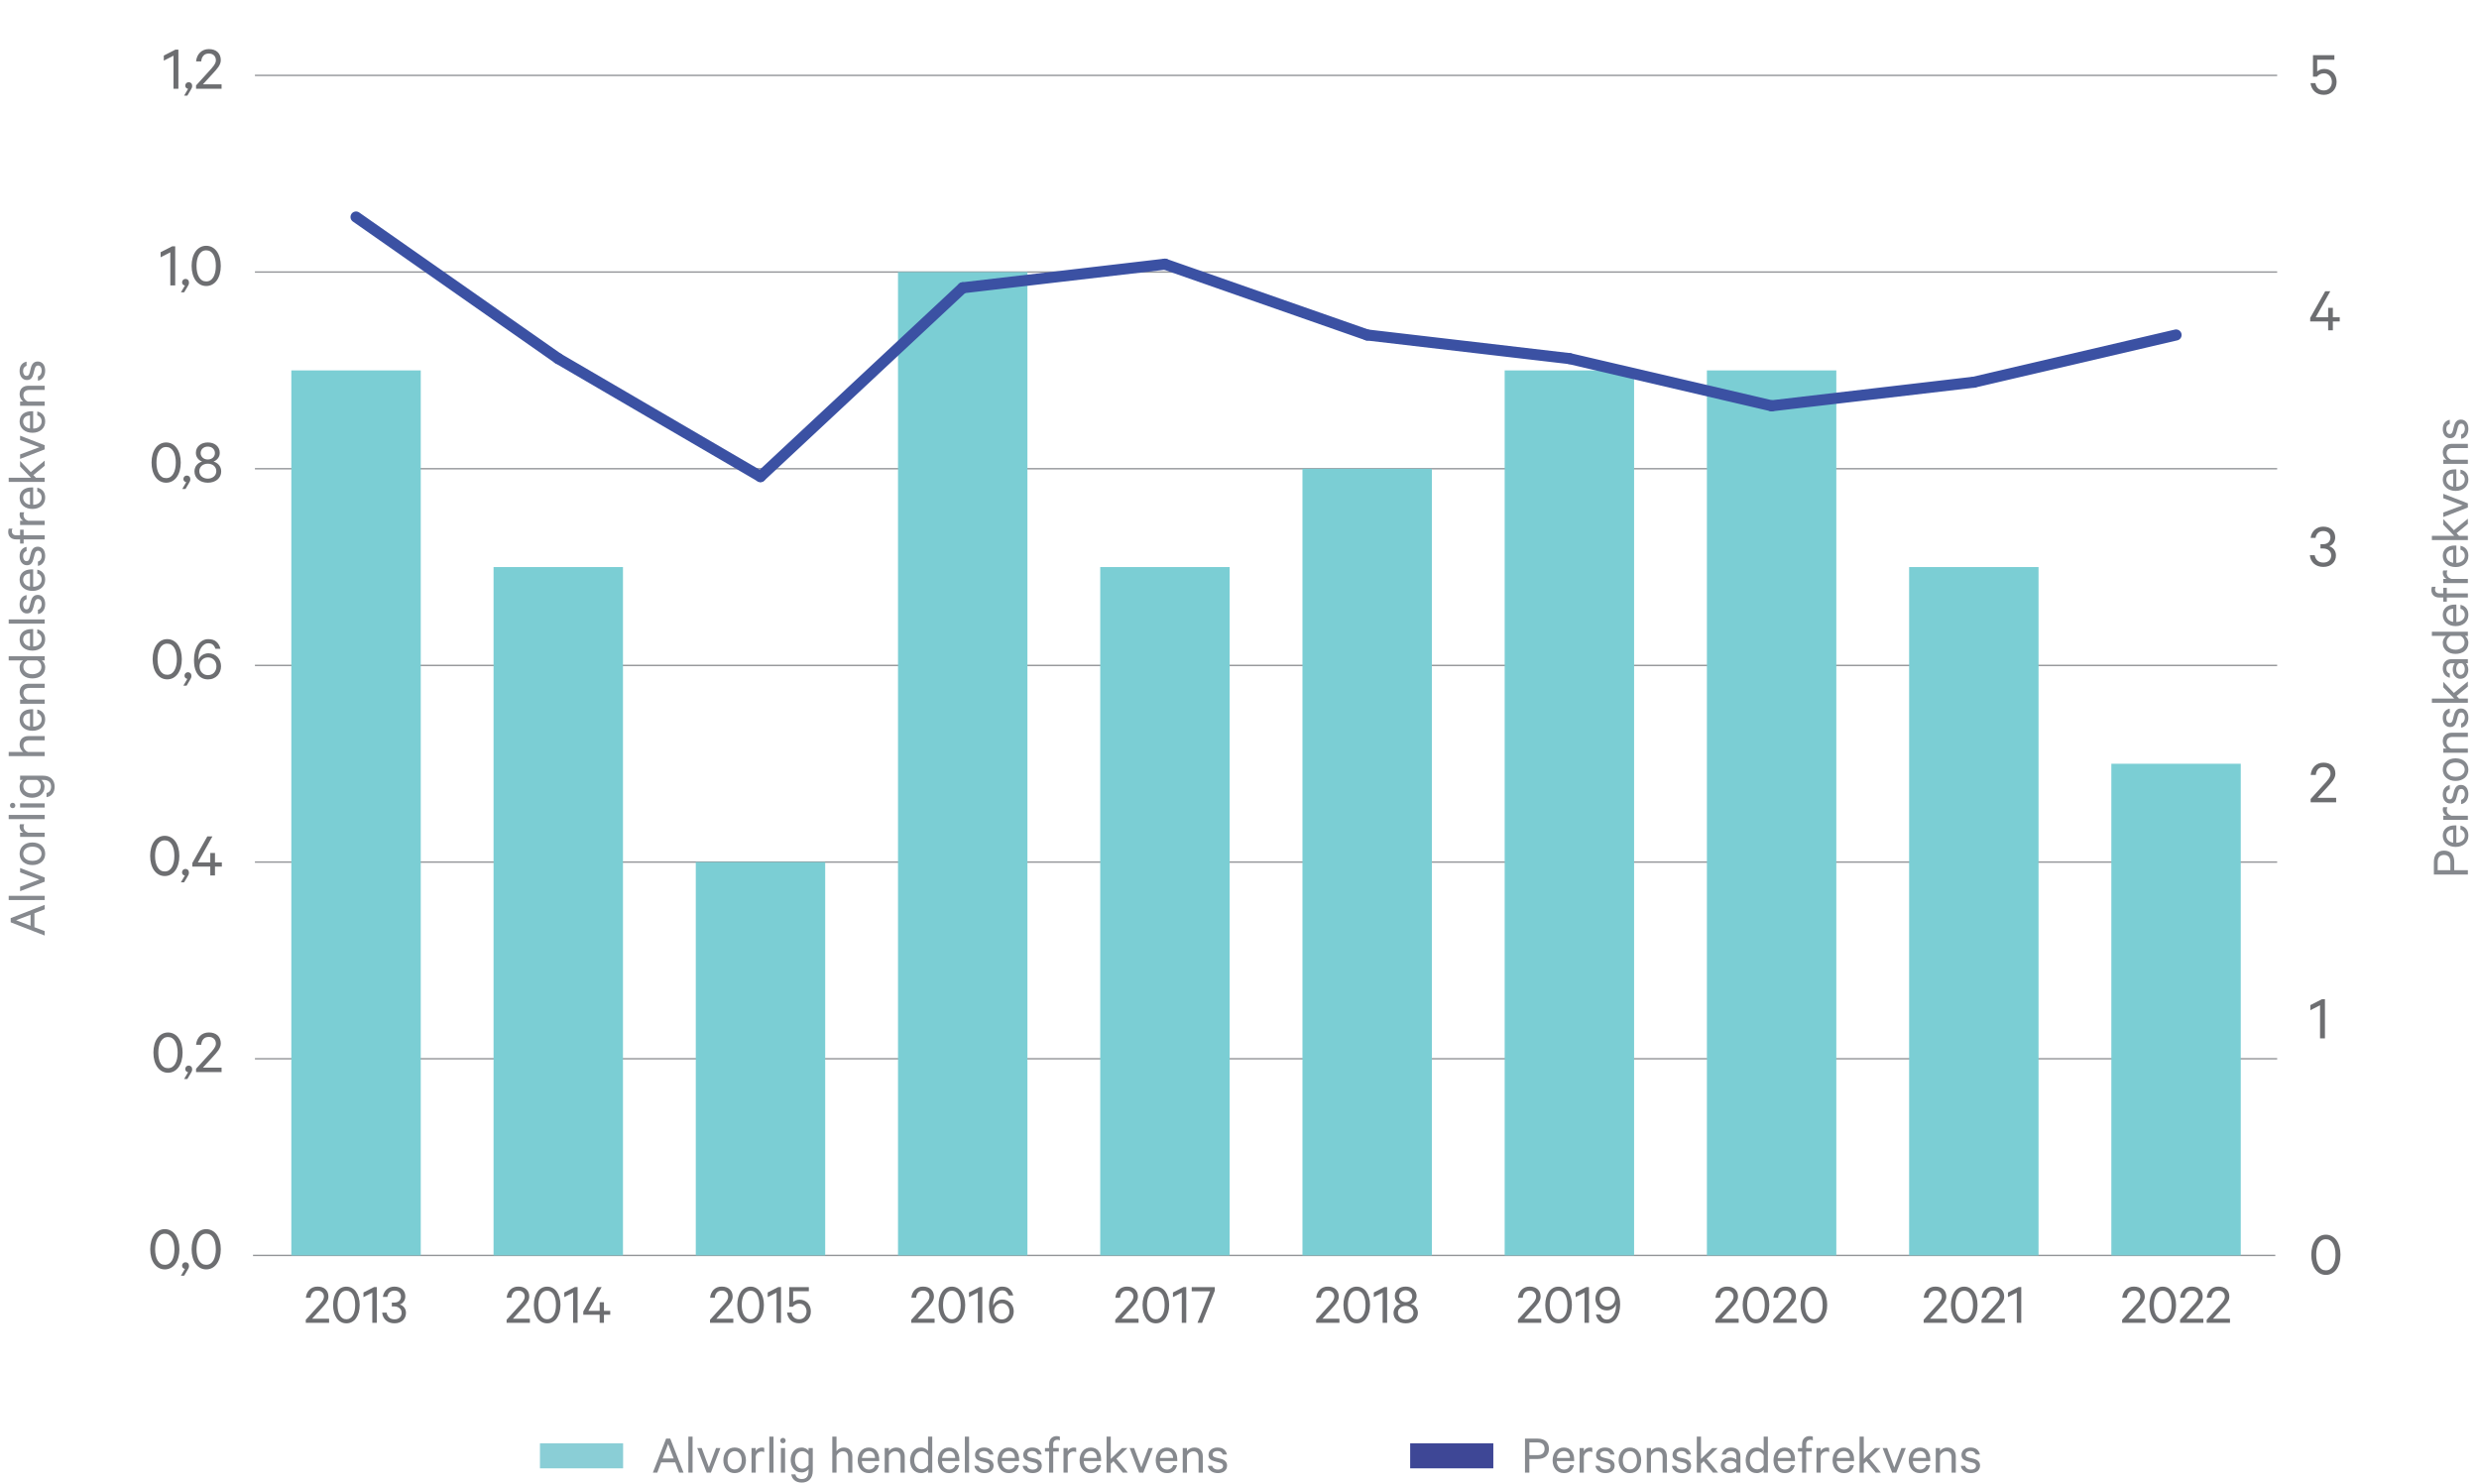 <?xml version="1.0" encoding="UTF-8"?>
<svg xmlns="http://www.w3.org/2000/svg" viewBox="0 0 895.5 536.13">
  <g id="a" data-name="Alvorlig hendelsesfrevens">
    <g>
      <g>
        <g>
          <g>
            <path d="m59.54,458.68c-.78,0-1.5-.18-2.15-.53-.65-.35-1.21-.85-1.67-1.48-.46-.64-.82-1.4-1.07-2.3-.25-.9-.38-1.88-.38-2.96s.13-2.06.38-2.96c.25-.9.61-1.66,1.07-2.3.46-.64,1.02-1.13,1.67-1.48.65-.35,1.37-.53,2.15-.53s1.5.18,2.15.53,1.21.85,1.67,1.48c.46.64.82,1.4,1.07,2.3.25.9.38,1.88.38,2.96s-.13,2.06-.38,2.96c-.25.9-.61,1.66-1.07,2.3-.46.64-1.02,1.13-1.67,1.48s-1.37.53-2.15.53Zm0-12.9c-.58,0-1.09.14-1.52.41-.43.28-.79.67-1.09,1.17-.3.51-.52,1.1-.67,1.79-.15.69-.22,1.44-.22,2.25s.07,1.56.22,2.25c.15.69.37,1.29.67,1.79.3.51.66.9,1.09,1.17.43.28.94.41,1.52.41s1.07-.14,1.51-.41c.44-.28.8-.67,1.09-1.17.29-.51.51-1.1.66-1.79.15-.69.22-1.44.22-2.25s-.07-1.56-.22-2.25c-.15-.69-.36-1.29-.66-1.79-.29-.51-.66-.9-1.09-1.17-.44-.28-.94-.41-1.51-.41Z" fill="#6d6e71"/>
            <path d="m66.78,458.5c-.28-.05-.51-.17-.71-.37-.2-.2-.3-.46-.3-.78,0-.35.12-.65.36-.89.24-.24.53-.36.89-.36s.65.12.89.36c.24.24.36.57.36,1,0,.25-.05.49-.15.74-.1.25-.23.48-.38.71l-1.22,2.05h-1.17l1.45-2.46Z" fill="#6d6e71"/>
            <path d="m74.49,458.68c-.78,0-1.5-.18-2.15-.53-.65-.35-1.21-.85-1.67-1.48-.46-.64-.82-1.4-1.07-2.3-.25-.9-.38-1.88-.38-2.96s.13-2.06.38-2.96c.25-.9.61-1.66,1.07-2.3.46-.64,1.02-1.13,1.67-1.48.65-.35,1.37-.53,2.15-.53s1.5.18,2.15.53,1.21.85,1.67,1.48c.46.64.82,1.4,1.07,2.3.25.9.38,1.88.38,2.96s-.13,2.06-.38,2.96c-.25.9-.61,1.66-1.07,2.3-.46.64-1.02,1.13-1.67,1.48s-1.37.53-2.15.53Zm0-12.9c-.58,0-1.09.14-1.52.41-.43.28-.79.67-1.09,1.17-.3.51-.52,1.1-.67,1.79-.15.69-.22,1.44-.22,2.25s.07,1.56.22,2.25c.15.69.37,1.29.67,1.79.3.51.66.9,1.09,1.17.43.28.94.41,1.52.41s1.07-.14,1.51-.41c.44-.28.8-.67,1.09-1.17.29-.51.51-1.1.66-1.79.15-.69.22-1.44.22-2.25s-.07-1.56-.22-2.25c-.15-.69-.36-1.29-.66-1.79-.29-.51-.66-.9-1.09-1.17-.44-.28-.94-.41-1.51-.41Z" fill="#6d6e71"/>
          </g>
          <g>
            <path d="m60.69,387.62c-.78,0-1.5-.18-2.15-.53-.65-.35-1.21-.85-1.67-1.48-.46-.64-.82-1.4-1.07-2.3-.25-.9-.38-1.88-.38-2.96s.13-2.06.38-2.96c.25-.9.61-1.66,1.07-2.3.46-.64,1.02-1.13,1.67-1.48.65-.35,1.37-.53,2.15-.53s1.5.18,2.15.53,1.21.85,1.67,1.48c.46.64.82,1.4,1.07,2.3.25.9.38,1.88.38,2.96s-.13,2.06-.38,2.96c-.25.9-.61,1.66-1.07,2.3-.46.64-1.02,1.13-1.67,1.48s-1.37.53-2.15.53Zm0-12.9c-.58,0-1.09.14-1.52.41-.43.28-.79.67-1.09,1.17-.3.51-.52,1.1-.67,1.79-.15.69-.22,1.44-.22,2.25s.07,1.56.22,2.25c.15.69.37,1.29.67,1.79.3.51.66.9,1.09,1.17.43.28.94.41,1.52.41s1.07-.14,1.51-.41c.44-.28.8-.67,1.09-1.17.29-.51.51-1.1.66-1.79.15-.69.22-1.44.22-2.25s-.07-1.56-.22-2.25c-.15-.69-.36-1.29-.66-1.79-.29-.51-.66-.9-1.09-1.17-.44-.28-.94-.41-1.51-.41Z" fill="#6d6e71"/>
            <path d="m67.93,387.43c-.28-.05-.51-.17-.71-.37-.2-.2-.3-.46-.3-.78,0-.35.12-.65.36-.89.24-.24.53-.36.89-.36s.65.12.89.36c.24.24.36.57.36,1,0,.25-.05.49-.15.74-.1.25-.23.48-.38.71l-1.22,2.05h-1.17l1.45-2.46Z" fill="#6d6e71"/>
            <path d="m77.98,377.08c0-.72-.23-1.3-.69-1.74-.46-.44-1.07-.66-1.84-.66-.86,0-1.52.26-1.98.79-.46.53-.72,1.21-.78,2.04h-1.86c.06-.66.21-1.26.46-1.81s.57-1.01.97-1.4c.4-.39.87-.69,1.4-.91.54-.21,1.13-.32,1.79-.32s1.28.09,1.81.28c.53.18.98.45,1.36.8.38.35.66.77.85,1.26.19.49.29,1.04.29,1.63,0,.44-.08.87-.24,1.28s-.38.8-.64,1.2c-.27.39-.58.78-.92,1.16-.35.38-.69.77-1.05,1.17l-3.61,3.93h6.74v1.61h-9.22v-1.2l4.55-5.01c.37-.4.71-.78,1.03-1.14.32-.36.6-.71.83-1.04.23-.33.41-.65.55-.97.14-.31.21-.64.21-.98Z" fill="#6d6e71"/>
          </g>
          <g>
            <path d="m59.51,316.55c-.78,0-1.5-.18-2.15-.53-.65-.35-1.21-.85-1.67-1.48-.46-.64-.82-1.4-1.07-2.3-.25-.9-.38-1.88-.38-2.96s.13-2.06.38-2.96c.25-.9.61-1.66,1.07-2.3.46-.64,1.02-1.13,1.67-1.48.65-.35,1.37-.53,2.15-.53s1.5.18,2.15.53,1.21.85,1.67,1.48c.46.64.82,1.4,1.07,2.3.25.9.38,1.88.38,2.96s-.13,2.06-.38,2.96c-.25.9-.61,1.66-1.07,2.3-.46.64-1.02,1.13-1.67,1.48s-1.37.53-2.15.53Zm0-12.9c-.58,0-1.09.14-1.52.41-.43.28-.79.67-1.09,1.17-.3.51-.52,1.1-.67,1.79-.15.69-.22,1.44-.22,2.25s.07,1.56.22,2.25c.15.69.37,1.29.67,1.79.3.51.66.9,1.09,1.17.43.28.94.41,1.52.41s1.07-.14,1.51-.41c.44-.28.8-.67,1.09-1.17.29-.51.51-1.1.66-1.79.15-.69.22-1.44.22-2.25s-.07-1.56-.22-2.25c-.15-.69-.36-1.29-.66-1.79-.29-.51-.66-.9-1.09-1.17-.44-.28-.94-.41-1.51-.41Z" fill="#6d6e71"/>
            <path d="m66.76,316.37c-.28-.05-.51-.17-.71-.37-.2-.2-.3-.46-.3-.78,0-.35.12-.65.36-.89.24-.24.53-.36.89-.36s.65.12.89.36c.24.24.36.57.36,1,0,.25-.05.49-.15.74-.1.25-.23.48-.38.71l-1.22,2.05h-1.17l1.45-2.46Z" fill="#6d6e71"/>
            <path d="m71.47,311.63h4.49v-3.4h1.7v3.4h2.48v1.52h-2.48v3.2h-1.7v-3.2h-6.49v-1.29l5.43-9.64h1.84l-5.27,9.41Z" fill="#6d6e71"/>
          </g>
          <g>
            <path d="m60.41,245.48c-.78,0-1.5-.18-2.15-.53-.65-.35-1.21-.85-1.67-1.48-.46-.64-.82-1.4-1.07-2.3-.25-.9-.38-1.88-.38-2.96s.13-2.06.38-2.96c.25-.9.61-1.66,1.07-2.3s1.02-1.13,1.67-1.48c.65-.35,1.37-.53,2.15-.53s1.5.18,2.15.53,1.21.85,1.67,1.48.82,1.4,1.07,2.3c.25.9.38,1.88.38,2.96s-.13,2.06-.38,2.96c-.25.9-.61,1.66-1.07,2.3-.46.64-1.02,1.13-1.67,1.48s-1.37.53-2.15.53Zm0-12.9c-.58,0-1.09.14-1.52.41-.43.28-.79.67-1.09,1.17-.3.51-.52,1.1-.67,1.79-.15.69-.22,1.44-.22,2.25s.07,1.56.22,2.25c.15.69.37,1.29.67,1.79.3.51.66.9,1.09,1.17.43.28.94.41,1.52.41s1.07-.14,1.51-.41c.44-.28.8-.67,1.09-1.17.29-.51.51-1.1.66-1.79.15-.69.22-1.44.22-2.25s-.07-1.56-.22-2.25c-.15-.69-.36-1.29-.66-1.79-.29-.51-.66-.9-1.09-1.17-.44-.28-.94-.41-1.51-.41Z" fill="#6d6e71"/>
            <path d="m67.66,245.3c-.28-.05-.51-.17-.71-.37-.2-.2-.3-.46-.3-.78,0-.35.12-.65.36-.89.24-.24.53-.36.89-.36s.65.12.89.36c.24.24.36.57.36,1,0,.25-.05.49-.15.74s-.23.48-.38.71l-1.22,2.05h-1.17l1.45-2.46Z" fill="#6d6e71"/>
            <path d="m77.84,234.44c-.2-.6-.5-1.08-.9-1.45-.4-.37-.96-.55-1.68-.55-.52,0-1,.14-1.44.43-.44.28-.81.67-1.13,1.15-.31.48-.56,1.05-.74,1.7-.18.65-.26,1.36-.26,2.13,0,.09,0,.19.01.3,0,.11.01.21.01.32.12-.35.3-.68.53-.98.23-.3.5-.55.82-.76.31-.21.66-.37,1.05-.49.38-.12.77-.18,1.17-.18.69,0,1.31.12,1.87.37.56.25,1.04.58,1.44,1.01.4.43.71.93.93,1.49.22.57.33,1.17.33,1.82s-.11,1.26-.33,1.84c-.22.58-.54,1.09-.95,1.52-.41.43-.91.77-1.5,1.01-.58.25-1.23.37-1.96.37-.94,0-1.76-.23-2.47-.68-.71-.45-1.29-1.12-1.74-2.01-.31-.64-.52-1.32-.64-2.02-.12-.71-.18-1.47-.18-2.3,0-1.15.13-2.19.38-3.12.25-.93.61-1.72,1.06-2.37.45-.65,1-1.15,1.63-1.51.64-.35,1.34-.53,2.1-.53,1.24,0,2.22.31,2.92.93.71.62,1.2,1.48,1.47,2.56h-1.82Zm-5.75,6.33c0,.46.08.89.23,1.28s.36.73.63,1.01c.27.28.59.5.95.66.37.15.78.23,1.24.23.43,0,.83-.08,1.21-.23.38-.15.7-.37.97-.66.27-.28.48-.62.63-1,.15-.38.23-.81.23-1.29s-.08-.89-.23-1.29c-.15-.4-.36-.74-.63-1.02s-.59-.51-.97-.67c-.38-.16-.78-.24-1.21-.24s-.85.08-1.23.24c-.38.16-.7.38-.97.66-.27.28-.48.61-.63,1.01s-.23.84-.23,1.31Z" fill="#6d6e71"/>
          </g>
          <g>
            <path d="m60.02,174.42c-.78,0-1.5-.18-2.15-.53-.65-.35-1.21-.85-1.67-1.48-.46-.64-.82-1.4-1.07-2.3-.25-.9-.38-1.88-.38-2.96s.13-2.06.38-2.96c.25-.9.61-1.66,1.07-2.3s1.02-1.13,1.67-1.48c.65-.35,1.37-.53,2.15-.53s1.5.18,2.15.53,1.21.85,1.67,1.48.82,1.4,1.07,2.3c.25.9.38,1.88.38,2.96s-.13,2.06-.38,2.96c-.25.9-.61,1.66-1.07,2.3-.46.64-1.02,1.13-1.67,1.48s-1.37.53-2.15.53Zm0-12.9c-.58,0-1.09.14-1.52.41-.43.28-.79.67-1.09,1.17-.3.51-.52,1.1-.67,1.79-.15.69-.22,1.44-.22,2.25s.07,1.56.22,2.25c.15.69.37,1.29.67,1.79.3.51.66.9,1.09,1.17.43.28.94.41,1.52.41s1.07-.14,1.51-.41c.44-.28.8-.67,1.09-1.17.29-.51.51-1.1.66-1.79.15-.69.22-1.44.22-2.25s-.07-1.56-.22-2.25c-.15-.69-.36-1.29-.66-1.79-.29-.51-.66-.9-1.09-1.17-.44-.28-.94-.41-1.51-.41Z" fill="#6d6e71"/>
            <path d="m67.26,174.23c-.28-.05-.51-.17-.71-.37-.2-.2-.3-.46-.3-.78,0-.35.12-.65.36-.89.24-.24.53-.36.89-.36s.65.12.89.36c.24.24.36.57.36,1,0,.25-.05.49-.15.74s-.23.48-.38.71l-1.22,2.05h-1.17l1.45-2.46Z" fill="#6d6e71"/>
            <path d="m75.06,174.42c-.67,0-1.31-.1-1.9-.29s-1.1-.46-1.53-.82c-.43-.35-.77-.78-1.01-1.28-.25-.5-.37-1.06-.37-1.67,0-.46.07-.89.21-1.28.14-.39.33-.74.59-1.05.25-.31.54-.56.87-.77.33-.21.69-.36,1.09-.47-.66-.24-1.2-.65-1.62-1.21-.42-.56-.63-1.21-.63-1.96,0-.57.11-1.08.33-1.55.22-.47.53-.86.92-1.19s.85-.58,1.37-.75c.52-.17,1.08-.25,1.68-.25s1.18.08,1.7.25c.52.17.98.42,1.37.75.39.33.7.73.92,1.19.22.47.33.98.33,1.55,0,.75-.21,1.4-.64,1.96-.43.56-.97.96-1.61,1.21.38.11.74.27,1.08.47.34.21.63.46.89.77.25.31.45.66.59,1.05.14.39.21.82.21,1.28,0,.61-.12,1.17-.37,1.67-.25.5-.58.93-1.01,1.28-.43.35-.94.63-1.53.82s-1.23.29-1.92.29Zm0-1.47c.44,0,.85-.07,1.23-.21.38-.14.7-.33.98-.56.28-.24.49-.52.64-.85.15-.33.23-.69.23-1.09s-.08-.76-.23-1.09-.37-.61-.64-.85c-.28-.24-.6-.42-.98-.55-.38-.13-.79-.2-1.23-.2s-.85.07-1.23.2c-.38.13-.7.31-.97.55-.27.24-.48.52-.63.85s-.23.69-.23,1.09.08.76.23,1.09c.15.33.36.61.63.85.27.24.59.43.97.56.38.14.79.21,1.23.21Zm0-6.92c.37,0,.71-.06,1.02-.17.31-.12.59-.28.82-.48.23-.21.41-.45.54-.74.13-.28.2-.59.2-.93s-.07-.67-.2-.95c-.13-.28-.31-.53-.54-.74s-.5-.37-.82-.48c-.31-.11-.66-.17-1.02-.17s-.71.06-1.02.17c-.31.12-.59.28-.82.48s-.41.45-.54.74c-.13.28-.2.6-.2.95s.06.65.2.93c.13.28.31.53.54.74.23.21.5.37.82.48.31.11.66.17,1.02.17Z" fill="#6d6e71"/>
          </g>
          <g>
            <path d="m63.29,103.14h-1.77v-11.96l-3.5,1.79v-1.84l4.19-2.14h1.08v14.15Z" fill="#6d6e71"/>
            <path d="m66.78,103.17c-.28-.05-.51-.17-.71-.37-.2-.2-.3-.46-.3-.78,0-.35.12-.65.36-.89.24-.24.53-.36.89-.36s.65.12.89.36c.24.24.36.57.36,1,0,.25-.05.49-.15.74s-.23.48-.38.71l-1.22,2.05h-1.17l1.45-2.46Z" fill="#6d6e71"/>
            <path d="m74.49,103.35c-.78,0-1.5-.18-2.15-.53-.65-.35-1.21-.85-1.67-1.48-.46-.64-.82-1.4-1.07-2.3-.25-.9-.38-1.88-.38-2.96s.13-2.06.38-2.96c.25-.9.61-1.66,1.07-2.3s1.02-1.13,1.67-1.48c.65-.35,1.37-.53,2.15-.53s1.5.18,2.15.53,1.21.85,1.67,1.48.82,1.4,1.07,2.3c.25.9.38,1.88.38,2.96s-.13,2.06-.38,2.96c-.25.9-.61,1.66-1.07,2.3-.46.64-1.02,1.13-1.67,1.48s-1.37.53-2.15.53Zm0-12.9c-.58,0-1.09.14-1.52.41-.43.28-.79.67-1.09,1.17-.3.51-.52,1.1-.67,1.79-.15.69-.22,1.44-.22,2.25s.07,1.56.22,2.25c.15.69.37,1.29.67,1.79.3.51.66.9,1.09,1.17.43.28.94.41,1.52.41s1.07-.14,1.51-.41c.44-.28.8-.67,1.09-1.17.29-.51.51-1.1.66-1.79.15-.69.22-1.44.22-2.25s-.07-1.56-.22-2.25c-.15-.69-.36-1.29-.66-1.79-.29-.51-.66-.9-1.09-1.17-.44-.28-.94-.41-1.51-.41Z" fill="#6d6e71"/>
          </g>
          <g>
            <path d="m64.44,32.08h-1.77v-11.96l-3.5,1.79v-1.84l4.19-2.14h1.08v14.15Z" fill="#6d6e71"/>
            <path d="m67.93,32.1c-.28-.05-.51-.17-.71-.37-.2-.2-.3-.46-.3-.78,0-.35.12-.65.36-.89.24-.24.53-.36.89-.36s.65.12.89.36c.24.24.36.57.36,1,0,.25-.05.49-.15.74s-.23.48-.38.71l-1.22,2.05h-1.17l1.45-2.46Z" fill="#6d6e71"/>
            <path d="m77.98,21.75c0-.72-.23-1.3-.69-1.74s-1.07-.66-1.84-.66c-.86,0-1.52.26-1.98.79-.46.53-.72,1.21-.78,2.04h-1.86c.06-.66.21-1.26.46-1.81s.57-1.01.97-1.4c.4-.39.87-.69,1.4-.91.54-.21,1.13-.32,1.79-.32s1.28.09,1.81.28c.53.18.98.45,1.36.81.38.35.66.77.85,1.27.19.49.29,1.03.29,1.63,0,.44-.08.87-.24,1.28-.16.41-.38.81-.64,1.2-.27.39-.58.78-.92,1.16-.35.38-.69.77-1.05,1.17l-3.61,3.93h6.74v1.61h-9.22v-1.2l4.55-5.01c.37-.4.71-.78,1.03-1.14.32-.36.6-.71.83-1.03s.41-.65.55-.97c.14-.31.21-.64.21-.98Z" fill="#6d6e71"/>
          </g>
        </g>
        <g>
          <line x1="91.4" y1="453.63" x2="821.91" y2="453.63" fill="#fff" stroke="#939598" stroke-miterlimit="10" stroke-width=".5"/>
          <line x1="92.09" y1="382.57" x2="822.59" y2="382.57" fill="#fff" stroke="#939598" stroke-miterlimit="10" stroke-width=".5"/>
          <line x1="92.09" y1="311.5" x2="822.59" y2="311.5" fill="#fff" stroke="#939598" stroke-miterlimit="10" stroke-width=".5"/>
          <line x1="92.09" y1="240.44" x2="822.59" y2="240.44" fill="#fff" stroke="#939598" stroke-miterlimit="10" stroke-width=".5"/>
          <line x1="92.09" y1="169.37" x2="822.59" y2="169.37" fill="#fff" stroke="#939598" stroke-miterlimit="10" stroke-width=".5"/>
          <line x1="92.09" y1="98.3" x2="822.59" y2="98.3" fill="#fff" stroke="#939598" stroke-miterlimit="10" stroke-width=".5"/>
          <line x1="92.09" y1="27.24" x2="822.59" y2="27.24" fill="#fff" stroke="#939598" stroke-miterlimit="10" stroke-width=".5"/>
        </g>
      </g>
      <g>
        <rect x="105.24" y="133.84" width="46.75" height="319.8" fill="#7bced4"/>
        <rect x="178.29" y="204.9" width="46.75" height="248.73" fill="#7bced4"/>
        <rect x="251.34" y="311.5" width="46.75" height="142.13" fill="#7bced4"/>
        <rect x="324.39" y="98.3" width="46.75" height="355.33" fill="#7bced4"/>
        <rect x="397.44" y="204.9" width="46.75" height="248.73" fill="#7bced4"/>
        <rect x="470.49" y="169.37" width="46.75" height="284.26" fill="#7bced4"/>
        <rect x="543.54" y="133.84" width="46.75" height="319.8" fill="#7bced4"/>
        <rect x="616.59" y="133.84" width="46.75" height="319.8" fill="#7bced4"/>
        <rect x="689.64" y="204.9" width="46.75" height="248.73" fill="#7bced4"/>
        <rect x="762.69" y="275.97" width="46.75" height="177.67" fill="#7bced4"/>
      </g>
      <g>
        <g>
          <path d="m773.15,468.55c0-.66-.21-1.19-.63-1.59-.42-.4-.98-.6-1.68-.6-.78,0-1.39.24-1.81.72-.42.48-.66,1.1-.71,1.86h-1.7c.06-.6.2-1.15.42-1.65.22-.5.52-.92.88-1.28.36-.36.79-.63,1.28-.83s1.04-.29,1.64-.29,1.17.08,1.65.25c.48.17.9.41,1.24.74s.6.71.78,1.15c.17.45.26.95.26,1.49,0,.41-.07.79-.22,1.17-.15.37-.34.73-.59,1.09-.25.36-.53.71-.84,1.06-.32.35-.63.71-.96,1.07l-3.3,3.59h6.15v1.47h-8.42v-1.09l4.16-4.58c.34-.36.65-.71.95-1.04.29-.33.55-.64.76-.94s.38-.59.5-.88.19-.58.19-.89Z" fill="#6d6e71"/>
          <path d="m781.26,478.17c-.71,0-1.37-.16-1.96-.48-.6-.32-1.1-.77-1.52-1.35s-.75-1.28-.98-2.1c-.23-.82-.35-1.72-.35-2.7s.12-1.88.35-2.7.56-1.52.98-2.1.93-1.03,1.52-1.35c.59-.32,1.25-.48,1.96-.48s1.37.16,1.96.48,1.1.77,1.52,1.35.75,1.28.98,2.1c.23.82.35,1.72.35,2.7s-.12,1.88-.35,2.7c-.23.82-.56,1.52-.98,2.1s-.93,1.03-1.52,1.35-1.25.48-1.96.48Zm0-11.78c-.53,0-1,.13-1.39.38s-.72.61-1,1.07c-.27.46-.48,1.01-.61,1.64s-.2,1.32-.2,2.06.07,1.43.2,2.06.34,1.18.61,1.64c.27.46.61.82,1,1.07s.85.38,1.39.38.98-.13,1.38-.38c.4-.25.73-.61,1-1.07.27-.46.46-1.01.6-1.64s.2-1.32.2-2.06-.07-1.43-.2-2.06-.33-1.18-.6-1.64c-.27-.46-.6-.82-1-1.07-.4-.25-.86-.38-1.38-.38Z" fill="#6d6e71"/>
          <path d="m794.07,468.55c0-.66-.21-1.19-.63-1.59-.42-.4-.98-.6-1.68-.6-.78,0-1.39.24-1.81.72-.42.48-.66,1.1-.71,1.86h-1.7c.06-.6.2-1.15.42-1.65.22-.5.52-.92.88-1.28.36-.36.79-.63,1.28-.83s1.04-.29,1.64-.29,1.17.08,1.65.25c.48.17.9.41,1.24.74s.6.71.78,1.15c.17.45.26.95.26,1.49,0,.41-.07.79-.22,1.17-.15.37-.34.73-.59,1.09-.25.36-.53.71-.84,1.06-.32.35-.63.71-.96,1.07l-3.3,3.59h6.15v1.47h-8.42v-1.09l4.16-4.58c.34-.36.65-.71.95-1.04.29-.33.55-.64.76-.94s.38-.59.5-.88.19-.58.19-.89Z" fill="#6d6e71"/>
          <path d="m803.69,468.55c0-.66-.21-1.19-.63-1.59-.42-.4-.98-.6-1.68-.6-.78,0-1.39.24-1.81.72-.42.48-.66,1.1-.71,1.86h-1.7c.06-.6.2-1.15.42-1.65.22-.5.52-.92.88-1.28.36-.36.79-.63,1.28-.83s1.04-.29,1.64-.29,1.17.08,1.65.25c.48.17.9.41,1.24.74s.6.71.78,1.15c.17.45.26.95.26,1.49,0,.41-.07.79-.22,1.17-.15.37-.34.73-.59,1.09-.25.36-.53.71-.84,1.06-.32.35-.63.71-.96,1.07l-3.3,3.59h6.15v1.47h-8.42v-1.09l4.16-4.58c.34-.36.65-.71.95-1.04.29-.33.55-.64.76-.94s.38-.59.5-.88.19-.58.19-.89Z" fill="#6d6e71"/>
        </g>
        <g>
          <path d="m701.45,468.55c0-.66-.21-1.19-.63-1.59-.42-.4-.98-.6-1.68-.6-.78,0-1.39.24-1.81.72-.42.48-.66,1.1-.71,1.86h-1.7c.06-.6.2-1.15.42-1.65.22-.5.52-.92.88-1.28.36-.36.79-.63,1.28-.83s1.04-.29,1.64-.29,1.17.08,1.65.25c.48.17.9.41,1.24.74s.6.71.78,1.15c.17.45.26.95.26,1.49,0,.41-.07.79-.22,1.17-.15.37-.34.73-.59,1.09-.25.36-.53.71-.84,1.06-.32.35-.63.71-.96,1.07l-3.3,3.59h6.15v1.47h-8.42v-1.09l4.16-4.58c.34-.36.65-.71.95-1.04.29-.33.55-.64.76-.94s.38-.59.5-.88.19-.58.19-.89Z" fill="#6d6e71"/>
          <path d="m709.55,478.17c-.71,0-1.37-.16-1.96-.48-.6-.32-1.1-.77-1.52-1.35s-.75-1.28-.98-2.1c-.23-.82-.35-1.72-.35-2.7s.12-1.88.35-2.7.56-1.52.98-2.1.93-1.03,1.52-1.35c.59-.32,1.25-.48,1.96-.48s1.37.16,1.96.48,1.1.77,1.52,1.35.75,1.28.98,2.1c.23.82.35,1.72.35,2.7s-.12,1.88-.35,2.7c-.23.82-.56,1.52-.98,2.1s-.93,1.03-1.52,1.35-1.25.48-1.96.48Zm0-11.78c-.53,0-1,.13-1.39.38s-.72.61-1,1.07c-.27.46-.48,1.01-.61,1.64s-.2,1.32-.2,2.06.07,1.43.2,2.06.34,1.18.61,1.64c.27.46.61.82,1,1.07s.85.38,1.39.38.98-.13,1.38-.38c.4-.25.73-.61,1-1.07.27-.46.46-1.01.6-1.64s.2-1.32.2-2.06-.07-1.43-.2-2.06-.33-1.18-.6-1.64c-.27-.46-.6-.82-1-1.07-.4-.25-.86-.38-1.38-.38Z" fill="#6d6e71"/>
          <path d="m722.36,468.55c0-.66-.21-1.19-.63-1.59-.42-.4-.98-.6-1.68-.6-.78,0-1.39.24-1.81.72-.42.48-.66,1.1-.71,1.86h-1.7c.06-.6.2-1.15.42-1.65.22-.5.52-.92.88-1.28.36-.36.79-.63,1.28-.83s1.04-.29,1.64-.29,1.17.08,1.65.25c.48.17.9.41,1.24.74s.6.71.78,1.15c.17.45.26.95.26,1.49,0,.41-.07.79-.22,1.17-.15.37-.34.73-.59,1.09-.25.36-.53.71-.84,1.06-.32.35-.63.71-.96,1.07l-3.3,3.59h6.15v1.47h-8.42v-1.09l4.16-4.58c.34-.36.65-.71.95-1.04.29-.33.55-.64.76-.94s.38-.59.5-.88.19-.58.19-.89Z" fill="#6d6e71"/>
          <path d="m730.15,477.98h-1.62v-10.92l-3.19,1.64v-1.68l3.82-1.95h.99v12.92Z" fill="#6d6e71"/>
        </g>
        <g>
          <path d="m626.21,468.55c0-.66-.21-1.19-.63-1.59-.42-.4-.98-.6-1.68-.6-.78,0-1.39.24-1.81.72-.42.48-.66,1.1-.71,1.86h-1.7c.06-.6.2-1.15.42-1.65.22-.5.52-.92.88-1.28.36-.36.79-.63,1.28-.83s1.04-.29,1.64-.29,1.17.08,1.65.25c.48.17.9.41,1.24.74s.6.71.78,1.15c.17.45.26.95.26,1.49,0,.41-.07.79-.22,1.17-.15.37-.34.73-.59,1.09-.25.36-.53.71-.84,1.06-.32.35-.63.71-.96,1.07l-3.3,3.59h6.15v1.47h-8.42v-1.09l4.16-4.58c.34-.36.65-.71.95-1.04.29-.33.55-.64.76-.94s.38-.59.5-.88.19-.58.19-.89Z" fill="#6d6e71"/>
          <path d="m634.32,478.17c-.71,0-1.37-.16-1.96-.48-.6-.32-1.1-.77-1.52-1.35s-.75-1.28-.98-2.1c-.23-.82-.35-1.72-.35-2.7s.12-1.88.35-2.7.56-1.52.98-2.1.93-1.03,1.52-1.35c.59-.32,1.25-.48,1.96-.48s1.37.16,1.96.48,1.1.77,1.52,1.35.75,1.28.98,2.1c.23.82.35,1.72.35,2.7s-.12,1.88-.35,2.7c-.23.82-.56,1.52-.98,2.1s-.93,1.03-1.52,1.35-1.25.48-1.96.48Zm0-11.78c-.53,0-1,.13-1.39.38s-.72.61-1,1.07c-.27.46-.48,1.01-.61,1.64s-.2,1.32-.2,2.06.07,1.43.2,2.06.34,1.18.61,1.64c.27.46.61.82,1,1.07s.85.38,1.39.38.98-.13,1.38-.38c.4-.25.73-.61,1-1.07.27-.46.46-1.01.6-1.64s.2-1.32.2-2.06-.07-1.43-.2-2.06-.33-1.18-.6-1.64c-.27-.46-.6-.82-1-1.07-.4-.25-.86-.38-1.38-.38Z" fill="#6d6e71"/>
          <path d="m647.13,468.55c0-.66-.21-1.19-.63-1.59-.42-.4-.98-.6-1.68-.6-.78,0-1.39.24-1.81.72-.42.48-.66,1.1-.71,1.86h-1.7c.06-.6.2-1.15.42-1.65.22-.5.52-.92.88-1.28.36-.36.79-.63,1.28-.83s1.04-.29,1.64-.29,1.17.08,1.65.25c.48.17.9.41,1.24.74s.6.71.78,1.15c.17.45.26.95.26,1.49,0,.41-.07.79-.22,1.17-.15.37-.34.73-.59,1.09-.25.36-.53.71-.84,1.06-.32.35-.63.71-.96,1.07l-3.3,3.59h6.15v1.47h-8.42v-1.09l4.16-4.58c.34-.36.65-.71.95-1.04.29-.33.55-.64.76-.94s.38-.59.5-.88.19-.58.19-.89Z" fill="#6d6e71"/>
          <path d="m655.23,478.17c-.71,0-1.37-.16-1.96-.48-.6-.32-1.1-.77-1.52-1.35s-.75-1.28-.98-2.1c-.23-.82-.35-1.72-.35-2.7s.12-1.88.35-2.7.56-1.52.98-2.1.93-1.03,1.52-1.35c.59-.32,1.25-.48,1.96-.48s1.37.16,1.96.48,1.1.77,1.52,1.35.75,1.28.98,2.1c.23.82.35,1.72.35,2.7s-.12,1.88-.35,2.7c-.23.82-.56,1.52-.98,2.1s-.93,1.03-1.52,1.35-1.25.48-1.96.48Zm0-11.78c-.53,0-1,.13-1.39.38s-.72.61-1,1.07c-.27.46-.48,1.01-.61,1.64s-.2,1.32-.2,2.06.07,1.43.2,2.06.34,1.18.61,1.64c.27.46.61.82,1,1.07s.85.38,1.39.38.98-.13,1.38-.38c.4-.25.73-.61,1-1.07.27-.46.46-1.01.6-1.64s.2-1.32.2-2.06-.07-1.43-.2-2.06-.33-1.18-.6-1.64c-.27-.46-.6-.82-1-1.07-.4-.25-.86-.38-1.38-.38Z" fill="#6d6e71"/>
        </g>
        <g>
          <path d="m554.9,468.55c0-.66-.21-1.19-.63-1.59-.42-.4-.98-.6-1.68-.6-.78,0-1.39.24-1.81.72-.42.48-.66,1.1-.71,1.86h-1.7c.06-.6.2-1.15.42-1.65.22-.5.52-.92.88-1.28.36-.36.79-.63,1.28-.83s1.04-.29,1.64-.29,1.17.08,1.65.25c.48.17.9.41,1.24.74s.6.71.78,1.15c.17.45.26.95.26,1.49,0,.41-.07.79-.22,1.17-.15.37-.34.73-.59,1.09-.25.36-.53.71-.84,1.06-.32.35-.63.71-.96,1.07l-3.3,3.59h6.15v1.47h-8.42v-1.09l4.16-4.58c.34-.36.65-.71.95-1.04.29-.33.55-.64.76-.94s.38-.59.5-.88.19-.58.19-.89Z" fill="#6d6e71"/>
          <path d="m563.01,478.17c-.71,0-1.37-.16-1.96-.48-.6-.32-1.1-.77-1.52-1.35s-.75-1.28-.98-2.1c-.23-.82-.35-1.72-.35-2.7s.12-1.88.35-2.7.56-1.52.98-2.1.93-1.03,1.52-1.35c.59-.32,1.25-.48,1.96-.48s1.37.16,1.96.48,1.1.77,1.52,1.35.75,1.28.98,2.1c.23.82.35,1.72.35,2.7s-.12,1.88-.35,2.7c-.23.82-.56,1.52-.98,2.1s-.93,1.03-1.52,1.35-1.25.48-1.96.48Zm0-11.78c-.53,0-1,.13-1.39.38s-.72.61-1,1.07c-.27.46-.48,1.01-.61,1.64s-.2,1.32-.2,2.06.07,1.43.2,2.06.34,1.18.61,1.64c.27.46.61.82,1,1.07s.85.38,1.39.38.98-.13,1.38-.38c.4-.25.73-.61,1-1.07.27-.46.46-1.01.6-1.64s.2-1.32.2-2.06-.07-1.43-.2-2.06-.33-1.18-.6-1.64c-.27-.46-.6-.82-1-1.07-.4-.25-.86-.38-1.38-.38Z" fill="#6d6e71"/>
          <path d="m573.99,477.98h-1.62v-10.92l-3.19,1.64v-1.68l3.82-1.95h.99v12.92Z" fill="#6d6e71"/>
          <path d="m578.15,474.98c.18.55.46.99.83,1.32s.88.5,1.54.5c.48,0,.91-.13,1.3-.39.39-.26.73-.61,1.03-1.05.29-.44.52-.96.67-1.55.15-.59.23-1.24.23-1.94v-.27c0-.1,0-.2-.02-.29-.1.32-.25.62-.46.89-.21.27-.46.5-.75.69-.29.19-.61.34-.96.45-.35.11-.71.17-1.09.17-.63,0-1.2-.11-1.7-.34-.5-.22-.94-.53-1.31-.92-.37-.39-.66-.85-.85-1.36-.2-.52-.29-1.07-.29-1.66s.1-1.14.3-1.67c.2-.52.49-.98.87-1.38s.83-.7,1.37-.93c.53-.23,1.13-.35,1.78-.35.84,0,1.59.21,2.25.62.66.41,1.18,1.03,1.58,1.84.28.59.48,1.2.6,1.85.12.64.18,1.34.18,2.1,0,1.05-.12,2-.35,2.85-.23.85-.55,1.57-.97,2.16-.41.6-.91,1.05-1.49,1.38s-1.22.48-1.92.48c-1.15,0-2.04-.28-2.68-.85-.64-.57-1.09-1.35-1.35-2.34h1.66Zm5.27-5.78c0-.42-.07-.81-.21-1.17-.14-.36-.33-.67-.58-.92-.25-.26-.54-.46-.88-.6-.34-.14-.72-.21-1.12-.21s-.78.07-1.11.21-.63.34-.88.6-.44.57-.58.92c-.13.36-.2.75-.2,1.17s.07.81.2,1.18c.13.36.33.67.58.93.25.26.55.46.88.61.34.15.71.22,1.11.22s.78-.07,1.12-.22c.34-.15.64-.35.88-.6.24-.25.44-.56.58-.92.14-.36.21-.76.21-1.2Z" fill="#6d6e71"/>
        </g>
        <g>
          <path d="m481.99,468.55c0-.66-.21-1.19-.63-1.59-.42-.4-.98-.6-1.68-.6-.78,0-1.39.24-1.81.72-.42.48-.66,1.1-.71,1.86h-1.7c.06-.6.2-1.15.42-1.65.22-.5.52-.92.88-1.28.36-.36.79-.63,1.28-.83s1.04-.29,1.64-.29,1.17.08,1.65.25c.48.17.9.41,1.24.74s.6.71.78,1.15c.17.45.26.95.26,1.49,0,.41-.07.79-.22,1.17-.15.37-.34.73-.59,1.09-.25.36-.53.71-.84,1.06-.32.35-.63.71-.96,1.07l-3.3,3.59h6.15v1.47h-8.42v-1.09l4.16-4.58c.34-.36.65-.71.95-1.04.29-.33.55-.64.76-.94s.38-.59.5-.88.19-.58.19-.89Z" fill="#6d6e71"/>
          <path d="m490.1,478.17c-.71,0-1.37-.16-1.96-.48-.6-.32-1.1-.77-1.52-1.35s-.75-1.28-.98-2.1c-.23-.82-.35-1.72-.35-2.7s.12-1.88.35-2.7.56-1.52.98-2.1.93-1.03,1.52-1.35c.59-.32,1.25-.48,1.96-.48s1.37.16,1.96.48,1.1.77,1.52,1.35.75,1.28.98,2.1c.23.82.35,1.72.35,2.7s-.12,1.88-.35,2.7c-.23.82-.56,1.52-.98,2.1s-.93,1.03-1.52,1.35-1.25.48-1.96.48Zm0-11.78c-.53,0-1,.13-1.39.38s-.72.61-1,1.07c-.27.46-.48,1.01-.61,1.64s-.2,1.32-.2,2.06.07,1.43.2,2.06.34,1.18.61,1.64c.27.46.61.82,1,1.07s.85.38,1.39.38.98-.13,1.38-.38c.4-.25.73-.61,1-1.07.27-.46.46-1.01.6-1.64s.2-1.32.2-2.06-.07-1.43-.2-2.06-.33-1.18-.6-1.64c-.27-.46-.6-.82-1-1.07-.4-.25-.86-.38-1.38-.38Z" fill="#6d6e71"/>
          <path d="m501.08,477.98h-1.62v-10.92l-3.19,1.64v-1.68l3.82-1.95h.99v12.92Z" fill="#6d6e71"/>
          <path d="m507.78,478.17c-.62,0-1.19-.09-1.73-.26-.54-.17-1-.42-1.4-.75-.39-.32-.7-.71-.92-1.17-.22-.46-.34-.96-.34-1.53,0-.42.06-.81.19-1.17s.3-.68.54-.96.5-.52.8-.71c.3-.19.63-.33,1-.43-.6-.22-1.1-.59-1.48-1.1-.39-.51-.58-1.11-.58-1.79,0-.52.1-.99.3-1.42.2-.43.48-.79.84-1.09.36-.3.77-.53,1.25-.68.48-.15.99-.23,1.53-.23s1.08.08,1.55.23c.48.15.89.38,1.25.68.36.3.64.66.84,1.09.2.43.3.9.3,1.42,0,.69-.2,1.28-.59,1.79s-.88.88-1.47,1.1c.35.1.68.24.99.43.31.19.58.42.81.71.23.28.41.6.54.96s.19.75.19,1.17c0,.56-.11,1.07-.34,1.53-.22.46-.53.84-.92,1.17s-.86.57-1.4.75c-.54.18-1.12.26-1.75.26Zm0-1.34c.41,0,.78-.06,1.12-.19.34-.13.64-.3.89-.51s.45-.48.59-.78c.14-.3.21-.63.21-1s-.07-.7-.21-1c-.14-.3-.34-.56-.59-.78s-.55-.38-.89-.5c-.34-.12-.72-.18-1.12-.18s-.78.06-1.12.18-.64.29-.88.5c-.25.22-.44.48-.58.78-.14.3-.21.63-.21,1s.07.7.21,1c.14.3.33.56.58.78.24.22.54.39.88.51s.72.19,1.12.19Zm0-6.32c.34,0,.65-.05.93-.16.29-.1.54-.25.75-.44.21-.19.37-.41.49-.67.12-.26.18-.54.18-.85s-.06-.61-.18-.87c-.12-.26-.28-.48-.49-.67-.21-.19-.46-.34-.75-.44-.29-.11-.6-.16-.93-.16s-.65.05-.93.16c-.29.1-.54.25-.75.44-.21.19-.38.41-.49.67-.12.26-.18.55-.18.87s.06.59.18.85c.12.26.28.48.49.67.21.19.46.34.75.44.29.11.6.16.93.16Z" fill="#6d6e71"/>
        </g>
        <g>
          <path d="m409.43,468.55c0-.66-.21-1.19-.63-1.59-.42-.4-.98-.6-1.68-.6-.78,0-1.39.24-1.81.72-.42.48-.66,1.1-.71,1.86h-1.7c.06-.6.2-1.15.42-1.65.22-.5.52-.92.88-1.28.36-.36.79-.63,1.28-.83s1.04-.29,1.64-.29,1.17.08,1.65.25.9.41,1.24.74c.34.32.6.71.78,1.15.17.45.26.95.26,1.49,0,.41-.07.79-.22,1.17s-.34.73-.59,1.09c-.25.36-.53.71-.84,1.06s-.63.71-.96,1.07l-3.3,3.59h6.15v1.47h-8.42v-1.09l4.16-4.58c.34-.36.65-.71.94-1.04.29-.33.55-.64.76-.94.21-.3.38-.59.5-.88s.19-.58.19-.89Z" fill="#6d6e71"/>
          <path d="m417.54,478.17c-.71,0-1.37-.16-1.96-.48-.6-.32-1.1-.77-1.52-1.35s-.75-1.28-.98-2.1c-.23-.82-.35-1.72-.35-2.7s.12-1.88.35-2.7.56-1.52.98-2.1.93-1.03,1.52-1.35c.59-.32,1.25-.48,1.96-.48s1.37.16,1.96.48,1.1.77,1.52,1.35c.42.58.75,1.28.98,2.1s.35,1.72.35,2.7-.12,1.88-.35,2.7c-.23.82-.56,1.52-.98,2.1-.42.58-.93,1.03-1.52,1.35s-1.25.48-1.96.48Zm0-11.78c-.53,0-.99.13-1.39.38-.39.25-.72.61-1,1.07-.27.46-.48,1.01-.61,1.64-.13.63-.2,1.32-.2,2.06s.07,1.43.2,2.06c.13.63.34,1.18.61,1.64s.61.82,1,1.07c.39.25.85.38,1.39.38s.98-.13,1.38-.38.73-.61,1-1.07c.27-.46.47-1.01.6-1.64.13-.63.2-1.32.2-2.06s-.07-1.43-.2-2.06c-.13-.63-.33-1.18-.6-1.64-.27-.46-.6-.82-1-1.07s-.86-.38-1.38-.38Z" fill="#6d6e71"/>
          <path d="m428.52,477.98h-1.62v-10.92l-3.19,1.64v-1.68l3.82-1.95h.99v12.92Z" fill="#6d6e71"/>
          <path d="m434.23,477.98h-1.66l4.56-11.4h-6.64v-1.49h8.34v1.28l-4.6,11.61Z" fill="#6d6e71"/>
        </g>
        <g>
          <path d="m335.75,468.55c0-.66-.21-1.19-.63-1.59-.42-.4-.98-.6-1.68-.6-.78,0-1.39.24-1.81.72-.42.48-.66,1.1-.71,1.86h-1.7c.06-.6.2-1.15.42-1.65.22-.5.52-.92.88-1.28.36-.36.79-.63,1.28-.83s1.04-.29,1.64-.29,1.17.08,1.65.25.9.41,1.24.74c.34.32.6.71.78,1.15.17.45.26.95.26,1.49,0,.41-.07.79-.22,1.17s-.34.73-.59,1.09c-.25.36-.53.71-.84,1.06s-.63.71-.96,1.07l-3.3,3.59h6.15v1.47h-8.42v-1.09l4.16-4.58c.34-.36.65-.71.94-1.04.29-.33.55-.64.76-.94.21-.3.38-.59.5-.88s.19-.58.19-.89Z" fill="#6d6e71"/>
          <path d="m343.86,478.17c-.71,0-1.37-.16-1.96-.48-.6-.32-1.1-.77-1.52-1.35s-.75-1.28-.98-2.1c-.23-.82-.35-1.72-.35-2.7s.12-1.88.35-2.7.56-1.52.98-2.1.93-1.03,1.52-1.35c.59-.32,1.25-.48,1.96-.48s1.37.16,1.96.48,1.1.77,1.52,1.35c.42.58.75,1.28.98,2.1s.35,1.72.35,2.7-.12,1.88-.35,2.7c-.23.82-.56,1.52-.98,2.1-.42.58-.93,1.03-1.52,1.35s-1.25.48-1.96.48Zm0-11.78c-.53,0-.99.13-1.39.38-.39.25-.72.61-1,1.07-.27.46-.48,1.01-.61,1.64-.13.63-.2,1.32-.2,2.06s.07,1.43.2,2.06c.13.63.34,1.18.61,1.64s.61.82,1,1.07c.39.25.85.38,1.39.38s.98-.13,1.38-.38.73-.61,1-1.07c.27-.46.47-1.01.6-1.64.13-.63.2-1.32.2-2.06s-.07-1.43-.2-2.06c-.13-.63-.33-1.18-.6-1.64-.27-.46-.6-.82-1-1.07s-.86-.38-1.38-.38Z" fill="#6d6e71"/>
          <path d="m354.84,477.98h-1.62v-10.92l-3.19,1.64v-1.68l3.82-1.95h.99v12.92Z" fill="#6d6e71"/>
          <path d="m364.35,468.09c-.18-.55-.46-.99-.82-1.32-.36-.34-.88-.5-1.53-.5-.48,0-.91.13-1.31.39-.4.26-.74.61-1.03,1.05-.29.44-.51.96-.67,1.55-.16.6-.24,1.24-.24,1.94,0,.08,0,.18.01.27s.01.2.01.29c.11-.32.27-.62.48-.89.21-.27.46-.5.75-.69.29-.19.61-.34.96-.45.35-.11.71-.17,1.07-.17.63,0,1.2.11,1.71.34s.95.53,1.31.92c.36.39.65.85.85,1.37.2.52.3,1.07.3,1.66s-.1,1.15-.3,1.68c-.2.53-.49.99-.87,1.39-.38.39-.83.7-1.36.92-.53.22-1.13.34-1.79.34-.85,0-1.61-.21-2.26-.62-.65-.41-1.18-1.03-1.59-1.84-.28-.59-.48-1.2-.59-1.85-.11-.64-.17-1.34-.17-2.1,0-1.05.12-2,.35-2.85.23-.85.55-1.57.97-2.16.41-.59.91-1.05,1.49-1.38.58-.32,1.22-.48,1.92-.48,1.13,0,2.02.28,2.67.85s1.09,1.35,1.34,2.34h-1.66Zm-5.25,5.77c0,.42.07.81.21,1.17.14.36.33.67.58.92.24.26.54.46.87.6s.71.21,1.13.21c.39,0,.76-.07,1.1-.21.34-.14.64-.34.88-.6s.44-.56.58-.91c.14-.35.21-.74.21-1.18s-.07-.81-.21-1.18c-.14-.36-.33-.67-.58-.93-.25-.26-.54-.46-.88-.61-.34-.15-.71-.22-1.1-.22s-.78.07-1.12.22c-.34.15-.64.35-.88.6-.25.25-.44.56-.58.92-.14.36-.21.76-.21,1.2Z" fill="#6d6e71"/>
        </g>
        <g>
          <path d="m263.04,468.55c0-.66-.21-1.19-.63-1.59-.42-.4-.98-.6-1.68-.6-.78,0-1.39.24-1.81.72-.42.48-.66,1.1-.71,1.86h-1.7c.06-.6.2-1.15.42-1.65.22-.5.52-.92.88-1.28.36-.36.79-.63,1.28-.83s1.04-.29,1.64-.29,1.17.08,1.65.25.9.41,1.24.74c.34.32.6.71.78,1.15.17.45.26.95.26,1.49,0,.41-.07.79-.22,1.17s-.34.73-.59,1.09c-.25.36-.53.71-.84,1.06s-.63.71-.96,1.07l-3.3,3.59h6.15v1.47h-8.42v-1.09l4.16-4.58c.34-.36.65-.71.94-1.04.29-.33.55-.64.76-.94.21-.3.38-.59.5-.88s.19-.58.19-.89Z" fill="#6d6e71"/>
          <path d="m271.14,478.17c-.71,0-1.37-.16-1.96-.48-.6-.32-1.1-.77-1.52-1.35s-.75-1.28-.98-2.1c-.23-.82-.35-1.72-.35-2.7s.12-1.88.35-2.7.56-1.52.98-2.1.93-1.03,1.52-1.35c.59-.32,1.25-.48,1.96-.48s1.37.16,1.96.48,1.1.77,1.52,1.35c.42.58.75,1.28.98,2.1s.35,1.72.35,2.7-.12,1.88-.35,2.7c-.23.82-.56,1.52-.98,2.1-.42.58-.93,1.03-1.52,1.35s-1.25.48-1.96.48Zm0-11.78c-.53,0-.99.13-1.39.38-.39.25-.72.61-1,1.07-.27.46-.48,1.01-.61,1.64-.13.63-.2,1.32-.2,2.06s.07,1.43.2,2.06c.13.63.34,1.18.61,1.64s.61.82,1,1.07c.39.25.85.38,1.39.38s.98-.13,1.38-.38.73-.61,1-1.07c.27-.46.47-1.01.6-1.64.13-.63.2-1.32.2-2.06s-.07-1.43-.2-2.06c-.13-.63-.33-1.18-.6-1.64-.27-.46-.6-.82-1-1.07s-.86-.38-1.38-.38Z" fill="#6d6e71"/>
          <path d="m282.13,477.98h-1.62v-10.92l-3.19,1.64v-1.68l3.82-1.95h.99v12.92Z" fill="#6d6e71"/>
          <path d="m288.7,471.07c-.52,0-.97.11-1.35.32-.39.21-.7.47-.93.78h-1.3v-7.08h7.06v1.49h-5.67v3.86c.22-.2.54-.38.94-.56.41-.17.88-.26,1.41-.26.59,0,1.13.11,1.64.33.5.22.93.51,1.29.89.36.38.63.83.83,1.35.2.52.29,1.1.29,1.71s-.1,1.18-.31,1.7c-.21.52-.5.97-.87,1.34-.37.38-.81.68-1.31.89-.5.22-1.06.33-1.68.33s-1.18-.09-1.69-.26c-.51-.17-.96-.43-1.33-.77s-.69-.74-.93-1.22c-.25-.48-.4-1.02-.47-1.62h1.62c.14.76.44,1.35.9,1.77s1.1.64,1.91.64c.38,0,.73-.07,1.06-.21.33-.14.61-.34.83-.59.22-.25.4-.55.52-.89s.19-.72.19-1.12-.06-.78-.19-1.12-.3-.64-.54-.9c-.23-.26-.51-.46-.83-.6-.32-.14-.68-.21-1.07-.21Z" fill="#6d6e71"/>
        </g>
        <g>
          <path d="m189.56,468.55c0-.66-.21-1.19-.63-1.59-.42-.4-.98-.6-1.68-.6-.78,0-1.39.24-1.81.72-.42.48-.66,1.1-.71,1.86h-1.7c.06-.6.2-1.15.42-1.65.22-.5.52-.92.88-1.28.36-.36.79-.63,1.28-.83s1.04-.29,1.64-.29,1.17.08,1.65.25.9.41,1.24.74c.34.32.6.71.78,1.15.17.45.26.95.26,1.49,0,.41-.07.79-.22,1.17s-.34.73-.59,1.09c-.25.36-.53.71-.84,1.06s-.63.71-.96,1.07l-3.3,3.59h6.15v1.47h-8.42v-1.09l4.16-4.58c.34-.36.65-.71.94-1.04.29-.33.55-.64.76-.94.21-.3.38-.59.5-.88s.19-.58.19-.89Z" fill="#6d6e71"/>
          <path d="m197.66,478.17c-.71,0-1.37-.16-1.96-.48-.6-.32-1.1-.77-1.52-1.35s-.75-1.28-.98-2.1c-.23-.82-.35-1.72-.35-2.7s.12-1.88.35-2.7.56-1.52.98-2.1.93-1.03,1.52-1.35c.59-.32,1.25-.48,1.96-.48s1.37.16,1.96.48,1.1.77,1.52,1.35c.42.58.75,1.28.98,2.1s.35,1.72.35,2.7-.12,1.88-.35,2.7c-.23.82-.56,1.52-.98,2.1-.42.58-.93,1.03-1.52,1.35s-1.25.48-1.96.48Zm0-11.78c-.53,0-.99.13-1.39.38-.39.25-.72.61-1,1.07-.27.46-.48,1.01-.61,1.64-.13.63-.2,1.32-.2,2.06s.07,1.43.2,2.06c.13.63.34,1.18.61,1.64s.61.82,1,1.07c.39.25.85.38,1.39.38s.98-.13,1.38-.38.73-.61,1-1.07c.27-.46.47-1.01.6-1.64.13-.63.2-1.32.2-2.06s-.07-1.43-.2-2.06c-.13-.63-.33-1.18-.6-1.64-.27-.46-.6-.82-1-1.07s-.86-.38-1.38-.38Z" fill="#6d6e71"/>
          <path d="m208.65,477.98h-1.62v-10.92l-3.19,1.64v-1.68l3.82-1.95h.99v12.92Z" fill="#6d6e71"/>
          <path d="m212.53,473.67h4.09v-3.11h1.55v3.11h2.27v1.39h-2.27v2.92h-1.55v-2.92h-5.92v-1.18l4.96-8.8h1.68l-4.81,8.59Z" fill="#6d6e71"/>
        </g>
        <g>
          <path d="m117.02,468.55c0-.66-.21-1.19-.63-1.59-.42-.4-.98-.6-1.68-.6-.78,0-1.39.24-1.81.72-.42.48-.66,1.1-.71,1.86h-1.7c.06-.6.2-1.15.42-1.65.22-.5.52-.92.88-1.28.36-.36.79-.63,1.28-.83s1.04-.29,1.64-.29,1.17.08,1.65.25.9.41,1.24.74c.34.32.6.71.78,1.15.17.45.26.95.26,1.49,0,.41-.07.79-.22,1.17s-.34.73-.59,1.09c-.25.36-.53.71-.84,1.06s-.63.71-.96,1.07l-3.3,3.59h6.15v1.47h-8.42v-1.09l4.16-4.58c.34-.36.65-.71.94-1.04.29-.33.55-.64.76-.94.21-.3.38-.59.5-.88s.19-.58.19-.89Z" fill="#6d6e71"/>
          <path d="m125.13,478.17c-.71,0-1.37-.16-1.96-.48-.6-.32-1.1-.77-1.52-1.35s-.75-1.28-.98-2.1c-.23-.82-.35-1.72-.35-2.7s.12-1.88.35-2.7.56-1.52.98-2.1.93-1.03,1.52-1.35c.59-.32,1.25-.48,1.96-.48s1.37.16,1.96.48,1.1.77,1.52,1.35c.42.58.75,1.28.98,2.1s.35,1.72.35,2.7-.12,1.88-.35,2.7c-.23.82-.56,1.52-.98,2.1-.42.58-.93,1.03-1.52,1.35s-1.25.48-1.96.48Zm0-11.78c-.53,0-.99.13-1.39.38-.39.25-.72.61-1,1.07-.27.46-.48,1.01-.61,1.64-.13.63-.2,1.32-.2,2.06s.07,1.43.2,2.06c.13.63.34,1.18.61,1.64s.61.82,1,1.07c.39.25.85.38,1.39.38s.98-.13,1.38-.38.73-.61,1-1.07c.27-.46.47-1.01.6-1.64.13-.63.2-1.32.2-2.06s-.07-1.43-.2-2.06c-.13-.63-.33-1.18-.6-1.64-.27-.46-.6-.82-1-1.07s-.86-.38-1.38-.38Z" fill="#6d6e71"/>
          <path d="m136.11,477.98h-1.62v-10.92l-3.19,1.64v-1.68l3.82-1.95h.99v12.92Z" fill="#6d6e71"/>
          <path d="m141.57,470.67h.86c.34,0,.65-.05.94-.14s.55-.23.77-.42c.22-.19.39-.42.51-.68s.19-.57.19-.92c0-.63-.21-1.15-.63-1.55-.42-.41-.99-.61-1.72-.61s-1.31.21-1.75.63c-.44.42-.7.97-.79,1.64h-1.64c.07-.55.22-1.05.45-1.5s.53-.85.89-1.18c.36-.33.78-.58,1.26-.77.48-.18.99-.27,1.55-.27.62,0,1.17.09,1.66.26.49.17.9.42,1.24.72s.59.68.78,1.12.27.91.27,1.42c0,.36-.05.7-.15,1.02s-.24.6-.42.85c-.18.25-.4.47-.64.66s-.51.33-.79.41c.34.11.64.26.92.45.28.19.52.41.71.67.2.26.35.55.45.87.1.32.16.66.16,1.01,0,.53-.09,1.03-.28,1.49-.19.46-.46.87-.82,1.21-.36.34-.79.61-1.3.81-.51.2-1.1.29-1.75.29-.62,0-1.19-.09-1.71-.27-.53-.18-.98-.44-1.37-.78-.39-.34-.7-.74-.93-1.22-.24-.48-.39-1.01-.44-1.6h1.62c.11.74.41,1.33.89,1.77.48.44,1.13.66,1.94.66.77,0,1.39-.21,1.87-.64.48-.43.71-1,.71-1.71,0-.36-.07-.69-.2-.98-.13-.29-.32-.53-.57-.72-.25-.2-.52-.35-.84-.45-.31-.11-.65-.16-1.02-.16h-.9v-1.41Z" fill="#6d6e71"/>
        </g>
      </g>
    </g>
  </g>
  <g id="b" data-name="Personskadefrekvens">
    <g>
      <g>
        <path d="m840.19,460.68c-.78,0-1.5-.18-2.15-.53-.65-.35-1.21-.85-1.67-1.48-.46-.64-.82-1.4-1.07-2.3-.25-.9-.38-1.88-.38-2.96s.13-2.06.38-2.96c.25-.9.61-1.66,1.07-2.3.46-.64,1.02-1.13,1.67-1.48.65-.35,1.37-.53,2.15-.53s1.5.18,2.15.53c.65.35,1.21.85,1.67,1.48.46.64.82,1.4,1.07,2.3.25.9.38,1.88.38,2.96s-.13,2.06-.38,2.96c-.25.9-.61,1.66-1.07,2.3-.46.64-1.02,1.13-1.67,1.48-.65.35-1.37.53-2.15.53Zm0-12.9c-.58,0-1.09.14-1.52.41-.43.28-.79.67-1.09,1.17-.3.51-.52,1.1-.67,1.79-.15.69-.22,1.44-.22,2.25s.07,1.56.22,2.25c.15.69.37,1.29.67,1.79.3.51.66.9,1.09,1.17.43.28.94.41,1.52.41s1.07-.14,1.51-.41c.44-.28.8-.67,1.09-1.17.29-.51.51-1.1.66-1.79.15-.69.22-1.44.22-2.25s-.07-1.56-.22-2.25c-.15-.69-.36-1.29-.66-1.79-.29-.51-.66-.9-1.09-1.17-.44-.28-.94-.41-1.51-.41Z" fill="#6d6e71"/>
        <path d="m839.85,375.2h-1.77v-11.96l-3.5,1.79v-1.84l4.19-2.14h1.08v14.14Z" fill="#6d6e71"/>
        <path d="m841.85,279.59c0-.72-.23-1.3-.69-1.74-.46-.44-1.07-.66-1.84-.66-.86,0-1.52.26-1.98.79-.46.53-.72,1.21-.78,2.04h-1.86c.06-.66.21-1.26.46-1.81.25-.54.57-1.01.97-1.4.4-.39.87-.69,1.4-.91.54-.21,1.13-.32,1.79-.32s1.28.09,1.8.28c.53.18.98.45,1.36.8.38.35.66.77.85,1.26.19.49.29,1.04.29,1.63,0,.44-.08.87-.24,1.28-.16.41-.38.8-.64,1.2-.27.39-.58.78-.92,1.16s-.69.77-1.05,1.17l-3.61,3.93h6.74v1.61h-9.22v-1.2l4.55-5.01c.37-.4.71-.78,1.04-1.14s.6-.71.83-1.04c.23-.33.41-.65.55-.97.14-.31.21-.64.21-.98Z" fill="#6d6e71"/>
        <path d="m838.24,196.63h.94c.37,0,.71-.05,1.04-.15s.6-.25.84-.46c.24-.21.42-.46.56-.75.14-.29.21-.63.21-1.01,0-.69-.23-1.26-.69-1.7-.46-.44-1.09-.67-1.89-.67s-1.44.23-1.92.69c-.48.46-.77,1.06-.86,1.79h-1.79c.08-.6.24-1.15.49-1.64.25-.5.58-.93.98-1.29s.86-.64,1.38-.84,1.09-.3,1.7-.3c.67,0,1.28.1,1.82.29.54.19.99.46,1.36.79.37.34.65.75.85,1.23s.3,1,.3,1.55c0,.4-.05.77-.16,1.11s-.26.65-.46.93c-.2.28-.43.52-.7.72-.27.21-.56.36-.86.45.37.12.71.29,1.01.5.31.21.57.45.78.74.21.28.38.6.49.96.12.35.17.72.17,1.11,0,.58-.1,1.13-.31,1.64-.21.51-.51.95-.9,1.32-.39.38-.87.67-1.43.89-.56.21-1.2.32-1.92.32-.67,0-1.3-.1-1.87-.3-.58-.2-1.07-.48-1.5-.85-.42-.37-.76-.81-1.02-1.33-.26-.52-.42-1.1-.48-1.75h1.77c.12.81.45,1.46.98,1.94s1.24.72,2.13.72,1.53-.23,2.05-.7c.52-.47.78-1.09.78-1.87,0-.4-.07-.75-.22-1.07-.15-.31-.35-.58-.62-.79-.27-.21-.58-.38-.92-.49-.35-.11-.72-.17-1.12-.17h-.99v-1.54Z" fill="#6d6e71"/>
        <path d="m836.52,114.64h4.49v-3.4h1.7v3.4h2.48v1.52h-2.48v3.2h-1.7v-3.2h-6.49v-1.29l5.43-9.64h1.84l-5.27,9.41Z" fill="#6d6e71"/>
        <path d="m839.46,26.51c-.57,0-1.06.11-1.48.34-.42.23-.76.51-1.02.85h-1.43v-7.75h7.73v1.63h-6.21v4.23c.25-.21.59-.42,1.04-.61.44-.19.96-.29,1.54-.29.64,0,1.24.12,1.79.36.55.24,1.02.56,1.41.98.39.41.69.91.91,1.48.21.57.32,1.2.32,1.87s-.12,1.3-.34,1.86c-.23.57-.55,1.06-.95,1.47-.41.41-.89.74-1.44.98-.55.24-1.17.36-1.84.36s-1.29-.1-1.85-.29-1.05-.47-1.46-.84-.76-.81-1.02-1.33c-.27-.52-.44-1.11-.52-1.77h1.77c.15.83.48,1.48.99,1.94.51.47,1.2.7,2.09.7.41,0,.8-.08,1.16-.23.36-.15.66-.37.91-.64s.44-.6.58-.98c.14-.38.21-.79.21-1.23s-.07-.85-.21-1.23c-.14-.38-.33-.71-.59-.99-.25-.28-.56-.5-.91-.66s-.74-.23-1.17-.23Z" fill="#6d6e71"/>
      </g>
      <g>
        <line x1="201.66" y1="129.57" x2="128.61" y2="78.41" fill="none" stroke="#3b51a3" stroke-linecap="round" stroke-miterlimit="10" stroke-width="4"/>
        <line x1="274.71" y1="172.21" x2="201.66" y2="129.57" fill="none" stroke="#3b51a3" stroke-linecap="round" stroke-miterlimit="10" stroke-width="4"/>
        <line x1="347.76" y1="103.99" x2="274.71" y2="172.21" fill="none" stroke="#3b51a3" stroke-linecap="round" stroke-miterlimit="10" stroke-width="4"/>
        <line x1="420.82" y1="95.46" x2="347.76" y2="103.99" fill="none" stroke="#3b51a3" stroke-linecap="round" stroke-miterlimit="10" stroke-width="4"/>
        <line x1="493.87" y1="121.04" x2="420.82" y2="95.46" fill="none" stroke="#3b51a3" stroke-linecap="round" stroke-miterlimit="10" stroke-width="4"/>
        <line x1="566.92" y1="129.57" x2="493.87" y2="121.04" fill="none" stroke="#3b51a3" stroke-linecap="round" stroke-miterlimit="10" stroke-width="4"/>
        <line x1="639.97" y1="146.63" x2="566.92" y2="129.57" fill="none" stroke="#3b51a3" stroke-linecap="round" stroke-miterlimit="10" stroke-width="4"/>
        <line x1="713.02" y1="138.1" x2="639.97" y2="146.63" fill="none" stroke="#3b51a3" stroke-linecap="round" stroke-miterlimit="10" stroke-width="4"/>
        <line x1="786.07" y1="121.04" x2="713.02" y2="138.1" fill="none" stroke="#3b51a3" stroke-linecap="round" stroke-miterlimit="10" stroke-width="4"/>
      </g>
    </g>
  </g>
  <g id="c" data-name="Layer 4">
    <g>
      <path d="m3.86,331.76l12.28-4.8v1.6l-3.7,1.42v5.06l3.7,1.4v1.6l-12.28-4.78v-1.5Zm7.18,2.76v-4l-5.22,2,5.22,2Z" fill="#86898e"/>
      <path d="m16.14,323.7v1.52H3.14v-1.52h13Z" fill="#86898e"/>
      <path d="m16.14,318.58l-8.88,3.44v-1.62l6.98-2.6-6.98-2.58v-1.58l8.88,3.44v1.5Z" fill="#86898e"/>
      <path d="m11.7,304.42c.68,0,1.3.1,1.87.29.57.19,1.06.47,1.47.83s.73.79.95,1.29c.22.5.33,1.06.33,1.67s-.11,1.15-.33,1.66c-.22.51-.54.94-.95,1.29-.41.35-.9.63-1.47.83-.57.2-1.19.3-1.87.3s-1.3-.1-1.87-.3c-.57-.2-1.06-.48-1.47-.83-.41-.35-.73-.78-.95-1.29-.22-.51-.33-1.06-.33-1.66s.11-1.17.33-1.67c.22-.5.54-.93.95-1.29.41-.36.9-.64,1.47-.83.57-.19,1.19-.29,1.87-.29Zm0,1.52c-.48,0-.92.06-1.33.17-.41.11-.76.28-1.05.51-.29.23-.52.5-.68.81-.16.31-.24.67-.24,1.07s.08.76.24,1.07c.16.31.39.58.68.81.29.23.64.4,1.05.51.41.11.85.17,1.33.17s.94-.06,1.34-.17c.4-.11.75-.28,1.04-.51.29-.23.52-.5.68-.81.16-.31.24-.67.24-1.07s-.08-.76-.24-1.07c-.16-.31-.39-.58-.68-.81-.29-.23-.64-.4-1.04-.51-.4-.11-.85-.17-1.34-.17Z" fill="#86898e"/>
      <path d="m8.76,297.82c-.08.13-.14.29-.18.46s-.06.35-.06.54c0,.48.15.9.44,1.27.29.37.7.63,1.22.79h5.96v1.52H7.26v-1.52h1.16c-.39-.19-.71-.48-.96-.87-.25-.39-.38-.83-.38-1.31,0-.2.01-.38.04-.53.03-.15.06-.27.1-.35h1.54Z" fill="#86898e"/>
      <path d="m16.14,294.46v1.52H3.14v-1.52h13Z" fill="#86898e"/>
      <path d="m4.58,290.08c.27,0,.49.09.68.28s.28.41.28.68c0,.28-.09.51-.28.7-.19.19-.41.28-.68.28-.28,0-.51-.09-.7-.28-.19-.19-.28-.42-.28-.7s.09-.49.28-.68.42-.28.7-.28Zm11.56.2v1.52H7.26v-1.52h8.88Z" fill="#86898e"/>
      <path d="m14.9,281.8c.15.11.29.25.44.42s.27.37.38.58.19.44.26.69c.07.25.1.51.1.79,0,.65-.12,1.23-.37,1.72s-.58.91-1,1.24c-.42.33-.9.59-1.44.76-.54.17-1.1.26-1.69.26s-1.17-.09-1.71-.26c-.54-.17-1.02-.43-1.43-.76-.41-.33-.74-.75-.99-1.24s-.37-1.07-.37-1.72c0-.28.03-.54.1-.79.07-.25.15-.48.26-.69.11-.21.23-.41.37-.58s.29-.31.45-.42h-1v-1.52h8.18c.73,0,1.37.1,1.9.29s.98.47,1.33.82c.35.35.62.77.8,1.26s.27,1.02.27,1.59c0,.53-.07,1.02-.2,1.46-.13.44-.33.82-.59,1.14-.26.32-.57.58-.93.79s-.77.34-1.22.41v-1.5c.56-.13.98-.4,1.25-.79.27-.39.41-.9.41-1.51,0-.81-.25-1.42-.74-1.83-.49-.41-1.22-.61-2.18-.61h-.64Zm-5.1,0c-.41.23-.75.54-1,.94s-.38.84-.38,1.32c0,.41.08.79.24,1.12.16.33.38.61.66.84.28.23.61.4.99.51.38.11.8.17,1.27.17s.87-.06,1.26-.17c.39-.11.72-.28.99-.51.27-.23.49-.51.65-.84s.24-.71.24-1.12c0-.48-.12-.92-.37-1.32-.25-.4-.58-.71-1.01-.94h-3.54Z" fill="#86898e"/>
      <path d="m3.14,273.22v-1.52h5.24c-.35-.25-.65-.61-.91-1.07-.26-.46-.39-.98-.39-1.55,0-1.01.3-1.78.89-2.31.59-.53,1.38-.79,2.35-.79h5.82v1.52h-5.58c-.61,0-1.12.16-1.51.47s-.59.81-.59,1.49c0,.25.04.5.13.73s.2.45.35.65c.15.2.32.37.52.52.2.15.42.26.66.34h6.02v1.52H3.14Z" fill="#86898e"/>
      <path d="m13.46,256.38c.85.16,1.54.55,2.07,1.16.53.61.79,1.43.79,2.44,0,.61-.11,1.17-.33,1.66-.22.49-.53.92-.94,1.28-.41.36-.89.64-1.46.84-.57.2-1.19.3-1.87.3s-1.28-.1-1.85-.29c-.57-.19-1.06-.47-1.47-.82-.41-.35-.74-.78-.97-1.28s-.35-1.05-.35-1.65.11-1.15.32-1.62c.21-.47.51-.86.9-1.17.39-.31.84-.55,1.37-.71.53-.16,1.12-.24,1.77-.24h.54v6.28c.47-.01.89-.08,1.27-.21.38-.13.7-.31.96-.54.26-.23.46-.5.61-.81.15-.31.22-.65.22-1.02,0-.55-.14-1.02-.41-1.41-.27-.39-.66-.65-1.17-.77v-1.42Zm-5.1,3.62c0,.33.06.64.18.92.12.28.28.53.49.75.21.22.46.4.77.55s.65.25,1.04.3v-4.72c-.33,0-.65.05-.95.14s-.56.23-.79.42-.41.41-.54.68c-.13.27-.2.59-.2.96Z" fill="#86898e"/>
      <path d="m7.26,254.3v-1.52h1.12c-.35-.25-.65-.61-.91-1.07-.26-.46-.39-.98-.39-1.55,0-1.01.3-1.78.89-2.31.59-.53,1.38-.79,2.35-.79h5.82v1.52h-5.58c-.61,0-1.12.16-1.51.47s-.59.81-.59,1.49c0,.25.04.5.13.73s.2.45.35.65c.15.2.32.37.52.52.2.15.42.26.66.34h6.02v1.52H7.26Z" fill="#86898e"/>
      <path d="m15.12,238.64c.15.12.29.26.44.43.15.17.28.36.39.57.11.21.2.45.27.7.07.25.1.52.1.8,0,.65-.12,1.23-.36,1.72-.24.49-.57.91-.99,1.25s-.91.6-1.48.77c-.57.17-1.16.26-1.79.26s-1.22-.09-1.78-.26c-.56-.17-1.05-.43-1.47-.77-.42-.34-.75-.76-1-1.25-.25-.49-.37-1.07-.37-1.72,0-.28.03-.55.1-.8.07-.25.16-.49.27-.7.11-.21.24-.4.39-.57.15-.17.29-.31.44-.43H3.14v-1.52h13v1.52h-1.02Zm-5.22,0c-.45.23-.81.54-1.07.95-.26.41-.39.85-.39,1.33,0,.43.08.81.25,1.14.17.33.39.61.68.84.29.23.63.4,1.03.53.4.13.83.19,1.3.19s.9-.06,1.3-.19c.4-.13.74-.3,1.03-.53.29-.23.51-.51.68-.84.17-.33.25-.71.25-1.14,0-.48-.13-.92-.39-1.33-.26-.41-.62-.72-1.07-.95h-3.6Z" fill="#86898e"/>
      <path d="m13.46,227.42c.85.16,1.54.55,2.07,1.16.53.61.79,1.43.79,2.44,0,.61-.11,1.17-.33,1.66-.22.49-.53.92-.94,1.28-.41.36-.89.64-1.46.84s-1.19.3-1.87.3-1.28-.1-1.85-.29c-.57-.19-1.06-.47-1.47-.82-.41-.35-.74-.78-.97-1.28s-.35-1.05-.35-1.65.11-1.15.32-1.62c.21-.47.51-.86.9-1.17.39-.31.84-.55,1.37-.71.53-.16,1.12-.24,1.77-.24h.54v6.28c.47-.01.89-.08,1.27-.21.38-.13.7-.31.96-.54.26-.23.46-.5.61-.81.15-.31.22-.65.22-1.02,0-.55-.14-1.02-.41-1.41-.27-.39-.66-.65-1.17-.77v-1.42Zm-5.1,3.62c0,.33.06.64.18.92.12.28.28.53.49.75.21.22.46.4.77.55.31.15.65.25,1.04.3v-4.72c-.33,0-.65.05-.95.14s-.56.23-.79.42c-.23.19-.41.41-.54.68-.13.27-.2.59-.2.96Z" fill="#86898e"/>
      <path d="m16.14,223.82v1.52H3.14v-1.52h13Z" fill="#86898e"/>
      <path d="m13.7,220.34c.45-.13.79-.38,1.02-.75.23-.37.34-.81.34-1.33,0-.27-.03-.51-.09-.73-.06-.22-.14-.41-.25-.58-.11-.17-.24-.3-.41-.39-.17-.09-.36-.14-.59-.14-.31,0-.56.11-.75.32s-.35.55-.47,1.02l-.46,1.74c-.15.63-.4,1.14-.76,1.55-.36.41-.89.61-1.58.61-.4,0-.76-.08-1.08-.25-.32-.17-.59-.39-.82-.68-.23-.29-.4-.62-.53-1.01-.13-.39-.19-.81-.19-1.26,0-.99.22-1.77.67-2.34.45-.57,1.06-.94,1.85-1.1v1.5c-.4.13-.71.36-.93.67-.22.31-.33.74-.33,1.29,0,.44.11.83.32,1.18.21.35.53.52.96.52.31,0,.54-.1.7-.3.16-.2.3-.51.42-.94l.42-1.72c.2-.76.51-1.33.92-1.7.41-.37.93-.56,1.56-.56.41,0,.79.08,1.13.25.34.17.62.4.85.69.23.29.4.64.52,1.05s.18.84.18,1.31c0,.49-.06.95-.18,1.36s-.29.78-.52,1.09c-.23.31-.5.57-.82.78-.32.21-.69.34-1.1.41v-1.56Z" fill="#86898e"/>
      <path d="m13.46,205.84c.85.16,1.54.55,2.07,1.16.53.61.79,1.43.79,2.44,0,.61-.11,1.17-.33,1.66-.22.49-.53.92-.94,1.28-.41.36-.89.64-1.46.84s-1.19.3-1.87.3-1.28-.1-1.85-.29c-.57-.19-1.06-.47-1.47-.82-.41-.35-.74-.78-.97-1.28s-.35-1.05-.35-1.65.11-1.15.32-1.62c.21-.47.51-.86.9-1.17.39-.31.84-.55,1.37-.71.53-.16,1.12-.24,1.77-.24h.54v6.28c.47-.01.89-.08,1.27-.21.38-.13.7-.31.96-.54.26-.23.46-.5.61-.81.15-.31.22-.65.22-1.02,0-.55-.14-1.02-.41-1.41-.27-.39-.66-.65-1.17-.77v-1.42Zm-5.1,3.62c0,.33.06.64.18.92.12.28.28.53.49.75.21.22.46.4.77.55.31.15.65.25,1.04.3v-4.72c-.33,0-.65.05-.95.14s-.56.23-.79.42c-.23.19-.41.41-.54.68-.13.27-.2.59-.2.96Z" fill="#86898e"/>
      <path d="m13.7,202.92c.45-.13.79-.38,1.02-.75.23-.37.34-.81.34-1.33,0-.27-.03-.51-.09-.73-.06-.22-.14-.41-.25-.58-.11-.17-.24-.3-.41-.39-.17-.09-.36-.14-.59-.14-.31,0-.56.11-.75.32s-.35.55-.47,1.02l-.46,1.74c-.15.63-.4,1.14-.76,1.55-.36.41-.89.61-1.58.61-.4,0-.76-.08-1.08-.25-.32-.17-.59-.39-.82-.68-.23-.29-.4-.62-.53-1.01-.13-.39-.19-.81-.19-1.26,0-.99.22-1.77.67-2.34.45-.57,1.06-.94,1.85-1.1v1.5c-.4.13-.71.36-.93.67-.22.31-.33.74-.33,1.29,0,.44.11.83.32,1.18.21.35.53.52.96.52.31,0,.54-.1.7-.3.16-.2.3-.51.42-.94l.42-1.72c.2-.76.51-1.33.92-1.7.41-.37.93-.56,1.56-.56.41,0,.79.08,1.13.25.34.17.62.4.85.69.23.29.4.64.52,1.05s.18.84.18,1.31c0,.49-.06.95-.18,1.36s-.29.78-.52,1.09c-.23.31-.5.57-.82.78-.32.21-.69.34-1.1.41v-1.56Z" fill="#86898e"/>
      <path d="m4.52,191.02c-.09.15-.16.3-.19.46-.03.16-.05.32-.05.48,0,.44.14.79.41,1.06.27.27.68.4,1.21.4h1.36v-2.02h1.28v2.02h7.6v1.48h-7.6v1.5h-1.28v-1.5h-1.48c-.44,0-.83-.07-1.18-.2-.35-.13-.64-.32-.89-.56-.25-.24-.43-.53-.56-.86-.13-.33-.19-.7-.19-1.1,0-.24.02-.45.05-.63s.08-.36.15-.53h1.36Z" fill="#86898e"/>
      <path d="m8.76,185.12c-.08.13-.14.29-.18.46s-.06.35-.06.54c0,.48.15.9.44,1.27s.7.63,1.22.79h5.96v1.52H7.26v-1.52h1.16c-.39-.19-.71-.48-.96-.87-.25-.39-.38-.83-.38-1.31,0-.2.01-.38.04-.53.03-.15.06-.27.1-.35h1.54Z" fill="#86898e"/>
      <path d="m13.46,176.22c.85.16,1.54.55,2.07,1.16.53.61.79,1.43.79,2.44,0,.61-.11,1.17-.33,1.66-.22.49-.53.92-.94,1.28-.41.36-.89.64-1.46.84s-1.19.3-1.87.3-1.28-.1-1.85-.29c-.57-.19-1.06-.47-1.47-.82-.41-.35-.74-.78-.97-1.28s-.35-1.05-.35-1.65.11-1.15.32-1.62c.21-.47.51-.86.9-1.17.39-.31.84-.55,1.37-.71.53-.16,1.12-.24,1.77-.24h.54v6.28c.47-.01.89-.08,1.27-.21.38-.13.7-.31.96-.54.26-.23.46-.5.61-.81.15-.31.22-.65.22-1.02,0-.55-.14-1.02-.41-1.41-.27-.39-.66-.65-1.17-.77v-1.42Zm-5.1,3.62c0,.33.06.64.18.92.12.28.28.53.49.75.21.22.46.4.77.55.31.15.65.25,1.04.3v-4.72c-.33,0-.65.05-.95.14s-.56.23-.79.42c-.23.19-.41.41-.54.68-.13.27-.2.59-.2.96Z" fill="#86898e"/>
      <path d="m12.06,171.66l.9.96h3.18v1.52H3.14v-1.52h8.06l-3.94-4.06v-1.98l3.84,4,5.04-4.14v1.86l-4.08,3.36Z" fill="#86898e"/>
      <path d="m16.14,162.38l-8.88,3.44v-1.62l6.98-2.6-6.98-2.58v-1.58l8.88,3.44v1.5Z" fill="#86898e"/>
      <path d="m13.46,148.7c.85.16,1.54.55,2.07,1.16.53.61.79,1.43.79,2.44,0,.61-.11,1.17-.33,1.66-.22.49-.53.92-.94,1.28-.41.36-.89.64-1.46.84s-1.19.3-1.87.3-1.28-.1-1.85-.29c-.57-.19-1.06-.47-1.47-.82-.41-.35-.74-.78-.97-1.28s-.35-1.05-.35-1.65.11-1.15.32-1.62c.21-.47.51-.86.9-1.17.39-.31.84-.55,1.37-.71.53-.16,1.12-.24,1.77-.24h.54v6.28c.47-.01.89-.08,1.27-.21.38-.13.7-.31.96-.54.26-.23.46-.5.61-.81.15-.31.22-.65.22-1.02,0-.55-.14-1.02-.41-1.41-.27-.39-.66-.65-1.17-.77v-1.42Zm-5.1,3.62c0,.33.06.64.18.92.12.28.28.53.49.75.21.22.46.4.77.55.31.15.65.25,1.04.3v-4.72c-.33,0-.65.05-.95.14s-.56.23-.79.42c-.23.19-.41.41-.54.68-.13.27-.2.59-.2.96Z" fill="#86898e"/>
      <path d="m7.26,146.62v-1.52h1.12c-.35-.25-.65-.61-.91-1.07s-.39-.98-.39-1.55c0-1.01.3-1.78.89-2.31.59-.53,1.38-.79,2.35-.79h5.82v1.52h-5.58c-.61,0-1.12.16-1.51.47-.39.31-.59.81-.59,1.49,0,.25.04.5.13.73.09.23.2.45.35.65.15.2.32.37.52.52.2.15.42.26.66.34h6.02v1.52H7.26Z" fill="#86898e"/>
      <path d="m13.7,136c.45-.13.79-.38,1.02-.75.23-.37.34-.81.34-1.33,0-.27-.03-.51-.09-.73-.06-.22-.14-.41-.25-.58s-.24-.3-.41-.39c-.17-.09-.36-.14-.59-.14-.31,0-.56.11-.75.32s-.35.55-.47,1.02l-.46,1.74c-.15.63-.4,1.14-.76,1.55-.36.41-.89.61-1.58.61-.4,0-.76-.08-1.08-.25-.32-.17-.59-.39-.82-.68-.23-.29-.4-.62-.53-1.01-.13-.39-.19-.81-.19-1.26,0-.99.22-1.77.67-2.34.45-.57,1.06-.94,1.85-1.1v1.5c-.4.13-.71.36-.93.67-.22.31-.33.74-.33,1.29,0,.44.11.83.32,1.18.21.35.53.52.96.52.31,0,.54-.1.7-.3s.3-.51.42-.94l.42-1.72c.2-.76.51-1.33.92-1.7.41-.37.93-.56,1.56-.56.41,0,.79.08,1.13.25s.62.4.85.69c.23.29.4.64.52,1.05.12.41.18.84.18,1.31,0,.49-.06.95-.18,1.36s-.29.78-.52,1.09-.5.57-.82.78-.69.34-1.1.41v-1.56Z" fill="#86898e"/>
    </g>
    <g>
      <path d="m886.56,314.42h4.92v1.58h-12.28v-4.6c0-.61.08-1.17.24-1.67s.39-.93.7-1.28c.31-.35.69-.62,1.14-.81.45-.19.99-.28,1.6-.28s1.13.09,1.59.28.84.46,1.15.81c.31.35.54.78.7,1.28s.24,1.06.24,1.67v3.02Zm-3.68-5.5c-.71,0-1.27.21-1.68.64-.41.43-.62,1.05-.62,1.88v2.98h4.58v-2.98c0-.83-.2-1.45-.61-1.88-.41-.43-.96-.64-1.67-.64Z" fill="#86898e"/>
      <path d="m888.8,298.34c.85.16,1.54.55,2.07,1.16.53.61.79,1.43.79,2.44,0,.61-.11,1.17-.33,1.66-.22.49-.53.92-.94,1.28-.41.36-.89.64-1.46.84s-1.19.3-1.87.3-1.28-.1-1.85-.29c-.57-.19-1.06-.47-1.47-.82-.41-.35-.74-.78-.97-1.28s-.35-1.05-.35-1.65.11-1.15.32-1.62c.21-.47.51-.86.9-1.17.39-.31.84-.55,1.37-.71s1.12-.24,1.77-.24h.54v6.28c.47-.01.89-.08,1.27-.21s.7-.31.96-.54c.26-.23.46-.5.61-.81.15-.31.22-.65.22-1.02,0-.55-.14-1.02-.41-1.41-.27-.39-.66-.65-1.17-.77v-1.42Zm-5.1,3.62c0,.33.06.64.18.92.12.28.28.53.49.75.21.22.46.4.77.55.31.15.65.25,1.04.3v-4.72c-.33,0-.65.05-.95.14-.3.09-.56.23-.79.42-.23.19-.41.41-.54.68-.13.27-.2.59-.2.96Z" fill="#86898e"/>
      <path d="m884.1,291.68c-.08.13-.14.29-.18.46-.04.17-.06.35-.06.54,0,.48.15.9.44,1.27s.7.63,1.22.79h5.96v1.52h-8.88v-1.52h1.16c-.39-.19-.71-.48-.96-.87-.25-.39-.38-.83-.38-1.31,0-.2.01-.38.04-.53.03-.15.06-.27.1-.35h1.54Z" fill="#86898e"/>
      <path d="m889.04,289c.45-.13.79-.38,1.02-.75.23-.37.34-.81.34-1.33,0-.27-.03-.51-.09-.73-.06-.22-.14-.41-.25-.58-.11-.17-.24-.3-.41-.39-.17-.09-.36-.14-.59-.14-.31,0-.56.11-.75.32s-.35.55-.47,1.02l-.46,1.74c-.15.63-.4,1.14-.76,1.55-.36.41-.89.61-1.58.61-.4,0-.76-.08-1.08-.25-.32-.17-.59-.39-.82-.68-.23-.29-.4-.62-.53-1.01-.13-.39-.19-.81-.19-1.26,0-.99.22-1.77.67-2.34.45-.57,1.06-.94,1.85-1.1v1.5c-.4.13-.71.36-.93.67-.22.31-.33.74-.33,1.29,0,.44.11.83.32,1.18.21.35.53.52.96.52.31,0,.54-.1.7-.3.16-.2.3-.51.42-.94l.42-1.72c.2-.76.51-1.33.92-1.7s.93-.56,1.56-.56c.41,0,.79.08,1.13.25.34.17.62.4.85.69.23.29.4.64.52,1.05s.18.84.18,1.31c0,.49-.06.95-.18,1.36s-.29.78-.52,1.09c-.23.31-.5.57-.82.78-.32.21-.69.34-1.1.41v-1.56Z" fill="#86898e"/>
      <path d="m887.04,274.02c.68,0,1.3.1,1.87.29.57.19,1.06.47,1.47.83.41.36.73.79.95,1.29.22.5.33,1.06.33,1.67s-.11,1.15-.33,1.66c-.22.51-.54.94-.95,1.29-.41.35-.9.63-1.47.83-.57.2-1.19.3-1.87.3s-1.3-.1-1.87-.3c-.57-.2-1.06-.48-1.47-.83-.41-.35-.73-.78-.95-1.29-.22-.51-.33-1.06-.33-1.66s.11-1.17.33-1.67c.22-.5.54-.93.95-1.29.41-.36.9-.64,1.47-.83.57-.19,1.19-.29,1.87-.29Zm0,1.52c-.48,0-.92.06-1.33.17-.41.11-.76.28-1.05.51-.29.23-.52.5-.68.81-.16.31-.24.67-.24,1.07s.08.76.24,1.07c.16.31.39.58.68.81.29.23.64.4,1.05.51.41.11.85.17,1.33.17s.94-.06,1.34-.17c.4-.11.75-.28,1.04-.51.29-.23.52-.5.68-.81.16-.31.24-.67.24-1.07s-.08-.76-.24-1.07c-.16-.31-.39-.58-.68-.81-.29-.23-.64-.4-1.04-.51-.4-.11-.85-.17-1.34-.17Z" fill="#86898e"/>
      <path d="m882.6,272v-1.52h1.12c-.35-.25-.65-.61-.91-1.07s-.39-.98-.39-1.55c0-1.01.3-1.78.89-2.31.59-.53,1.38-.79,2.35-.79h5.82v1.52h-5.58c-.61,0-1.12.16-1.51.47-.39.31-.59.81-.59,1.49,0,.25.04.5.13.73.09.23.2.45.35.65.15.2.32.37.52.52.2.15.42.26.66.34h6.02v1.52h-8.88Z" fill="#86898e"/>
      <path d="m889.04,261.38c.45-.13.79-.38,1.02-.75.23-.37.34-.81.34-1.33,0-.27-.03-.51-.09-.73-.06-.22-.14-.41-.25-.58-.11-.17-.24-.3-.41-.39-.17-.09-.36-.14-.59-.14-.31,0-.56.11-.75.32-.19.21-.35.55-.47,1.02l-.46,1.74c-.15.63-.4,1.14-.76,1.55-.36.41-.89.61-1.58.61-.4,0-.76-.08-1.08-.25-.32-.17-.59-.39-.82-.68s-.4-.62-.53-1.01c-.13-.39-.19-.81-.19-1.26,0-.99.22-1.77.67-2.34.45-.57,1.06-.94,1.85-1.1v1.5c-.4.13-.71.36-.93.67-.22.31-.33.74-.33,1.29,0,.44.11.83.32,1.18.21.35.53.52.96.52.31,0,.54-.1.7-.3.16-.2.3-.51.42-.94l.42-1.72c.2-.76.51-1.33.92-1.7.41-.37.93-.56,1.56-.56.41,0,.79.08,1.13.25.34.17.62.4.85.69s.4.64.52,1.05c.12.41.18.84.18,1.31,0,.49-.06.95-.18,1.36-.12.41-.29.78-.52,1.09-.23.31-.5.57-.82.78s-.69.34-1.1.41v-1.56Z" fill="#86898e"/>
      <path d="m887.4,251.46l.9.96h3.18v1.52h-13v-1.52h8.06l-3.94-4.06v-1.98l3.84,4,5.04-4.14v1.86l-4.08,3.36Z" fill="#86898e"/>
      <path d="m891.48,239.66h-.66c.19.17.37.47.55.89.18.42.27.9.27,1.43,0,.45-.07.88-.2,1.28-.13.4-.32.75-.56,1.05-.24.3-.54.54-.89.71-.35.17-.75.26-1.19.26-.41,0-.79-.09-1.13-.26-.34-.17-.63-.41-.88-.72-.25-.31-.44-.67-.57-1.08-.13-.41-.2-.86-.2-1.34,0-.45.08-.89.23-1.3.15-.41.32-.72.49-.92h-1.12c-.56,0-1.02.16-1.37.49-.35.33-.53.81-.53,1.45,0,.47.1.85.31,1.16.21.31.52.53.93.66v1.48c-.37-.08-.72-.22-1.03-.41s-.58-.44-.81-.73c-.23-.29-.4-.62-.52-.99s-.18-.77-.18-1.19c0-1.07.28-1.9.84-2.5.56-.59,1.33-.89,2.32-.89h5.9v1.48Zm-3.12,0c-.16.07-.31.17-.45.3-.14.13-.26.29-.36.48-.1.19-.17.39-.22.61-.05.22-.07.45-.07.69,0,.27.03.53.09.78.06.25.16.48.29.68.13.2.3.36.49.48.19.12.42.18.67.18.28,0,.52-.06.71-.18.19-.12.36-.28.49-.48.13-.2.23-.43.29-.68.06-.25.09-.51.09-.78,0-.24-.03-.47-.08-.69-.05-.22-.13-.42-.23-.61-.1-.19-.21-.35-.34-.48s-.28-.23-.45-.3h-.92Z" fill="#86898e"/>
      <path d="m890.46,229.78c.15.12.29.26.44.43.15.17.28.36.39.57.11.21.2.45.27.7.07.25.1.52.1.8,0,.65-.12,1.23-.36,1.72-.24.49-.57.91-.99,1.25s-.91.6-1.48.77c-.57.17-1.16.26-1.79.26s-1.22-.09-1.78-.26c-.56-.17-1.05-.43-1.47-.77-.42-.34-.75-.76-1-1.25-.25-.49-.37-1.07-.37-1.72,0-.28.03-.55.1-.8.07-.25.16-.49.27-.7.11-.21.24-.4.39-.57.15-.17.29-.31.44-.43h-5.14v-1.52h13v1.52h-1.02Zm-5.22,0c-.45.23-.81.54-1.07.95-.26.41-.39.85-.39,1.33,0,.43.08.81.25,1.14.17.33.39.61.68.84.29.23.63.4,1.03.53.4.13.83.19,1.3.19s.9-.06,1.3-.19c.4-.13.74-.3,1.03-.53.29-.23.51-.51.68-.84.17-.33.25-.71.25-1.14,0-.48-.13-.92-.39-1.33-.26-.41-.62-.72-1.07-.95h-3.6Z" fill="#86898e"/>
      <path d="m888.8,218.56c.85.16,1.54.55,2.07,1.16.53.61.79,1.43.79,2.44,0,.61-.11,1.17-.33,1.66-.22.49-.53.92-.94,1.28-.41.36-.89.64-1.46.84s-1.19.3-1.87.3-1.28-.1-1.85-.29c-.57-.19-1.06-.47-1.47-.82-.41-.35-.74-.78-.97-1.28s-.35-1.05-.35-1.65.11-1.15.32-1.62c.21-.47.51-.86.9-1.17.39-.31.84-.55,1.37-.71.53-.16,1.12-.24,1.77-.24h.54v6.28c.47-.01.89-.08,1.27-.21.38-.13.7-.31.96-.54.26-.23.46-.5.61-.81.15-.31.22-.65.22-1.02,0-.55-.14-1.02-.41-1.41-.27-.39-.66-.65-1.17-.77v-1.42Zm-5.1,3.62c0,.33.06.64.18.92.12.28.28.53.49.75.21.22.46.4.77.55.31.15.65.25,1.04.3v-4.72c-.33,0-.65.05-.95.14s-.56.23-.79.42c-.23.19-.41.41-.54.68-.13.27-.2.59-.2.96Z" fill="#86898e"/>
      <path d="m879.86,212.02c-.09.15-.16.3-.19.46-.03.16-.05.32-.05.48,0,.44.14.79.41,1.06.27.27.68.4,1.21.4h1.36v-2.02h1.28v2.02h7.6v1.48h-7.6v1.5h-1.28v-1.5h-1.48c-.44,0-.83-.07-1.18-.2-.35-.13-.64-.32-.89-.56-.25-.24-.43-.53-.56-.86-.13-.33-.19-.7-.19-1.1,0-.24.02-.45.05-.63s.08-.36.15-.53h1.36Z" fill="#86898e"/>
      <path d="m884.1,206.12c-.08.13-.14.29-.18.46s-.06.35-.06.54c0,.48.15.9.44,1.27s.7.63,1.22.79h5.96v1.52h-8.88v-1.52h1.16c-.39-.19-.71-.48-.96-.87-.25-.39-.38-.83-.38-1.31,0-.2.01-.38.04-.53.03-.15.06-.27.1-.35h1.54Z" fill="#86898e"/>
      <path d="m888.8,197.22c.85.16,1.54.55,2.07,1.16.53.61.79,1.43.79,2.44,0,.61-.11,1.17-.33,1.66-.22.49-.53.92-.94,1.28-.41.36-.89.64-1.46.84s-1.19.3-1.87.3-1.28-.1-1.85-.29c-.57-.19-1.06-.47-1.47-.82-.41-.35-.74-.78-.97-1.28s-.35-1.05-.35-1.65.11-1.15.32-1.62c.21-.47.51-.86.9-1.17.39-.31.84-.55,1.37-.71.53-.16,1.12-.24,1.77-.24h.54v6.28c.47-.01.89-.08,1.27-.21.38-.13.7-.31.96-.54.26-.23.46-.5.61-.81.15-.31.22-.65.22-1.02,0-.55-.14-1.02-.41-1.41-.27-.39-.66-.65-1.17-.77v-1.42Zm-5.1,3.62c0,.33.06.64.18.92.12.28.28.53.49.75.21.22.46.4.77.55.31.15.65.25,1.04.3v-4.72c-.33,0-.65.05-.95.14s-.56.23-.79.42c-.23.19-.41.41-.54.68-.13.27-.2.59-.2.96Z" fill="#86898e"/>
      <path d="m887.4,192.66l.9.96h3.18v1.52h-13v-1.52h8.06l-3.94-4.06v-1.98l3.84,4,5.04-4.14v1.86l-4.08,3.36Z" fill="#86898e"/>
      <path d="m891.48,183.38l-8.88,3.44v-1.62l6.98-2.6-6.98-2.58v-1.58l8.88,3.44v1.5Z" fill="#86898e"/>
      <path d="m888.8,169.7c.85.16,1.54.55,2.07,1.16.53.61.79,1.43.79,2.44,0,.61-.11,1.17-.33,1.66-.22.49-.53.92-.94,1.28-.41.36-.89.64-1.46.84s-1.19.3-1.87.3-1.28-.1-1.85-.29c-.57-.19-1.06-.47-1.47-.82-.41-.35-.74-.78-.97-1.28s-.35-1.05-.35-1.65.11-1.15.32-1.62c.21-.47.51-.86.9-1.17.39-.31.84-.55,1.37-.71.53-.16,1.12-.24,1.77-.24h.54v6.28c.47-.01.89-.08,1.27-.21.38-.13.7-.31.96-.54.26-.23.46-.5.61-.81.15-.31.22-.65.22-1.02,0-.55-.14-1.02-.41-1.41-.27-.39-.66-.65-1.17-.77v-1.42Zm-5.1,3.62c0,.33.06.64.18.92.12.28.28.53.49.75.21.22.46.4.77.55.31.15.65.25,1.04.3v-4.72c-.33,0-.65.05-.95.14s-.56.23-.79.42c-.23.19-.41.41-.54.68-.13.27-.2.59-.2.96Z" fill="#86898e"/>
      <path d="m882.6,167.62v-1.52h1.12c-.35-.25-.65-.61-.91-1.07s-.39-.98-.39-1.55c0-1.01.3-1.78.89-2.31.59-.53,1.38-.79,2.35-.79h5.82v1.52h-5.58c-.61,0-1.12.16-1.51.47s-.59.81-.59,1.49c0,.25.04.5.13.73.09.23.2.45.35.65.15.2.32.37.52.52.2.15.42.26.66.34h6.02v1.52h-8.88Z" fill="#86898e"/>
      <path d="m889.04,157c.45-.13.79-.38,1.02-.75.23-.37.34-.81.34-1.33,0-.27-.03-.51-.09-.73-.06-.22-.14-.41-.25-.58-.11-.17-.24-.3-.41-.39-.17-.09-.36-.14-.59-.14-.31,0-.56.11-.75.32s-.35.55-.47,1.02l-.46,1.74c-.15.63-.4,1.14-.76,1.55-.36.41-.89.61-1.58.61-.4,0-.76-.08-1.08-.25-.32-.17-.59-.39-.82-.68-.23-.29-.4-.62-.53-1.01-.13-.39-.19-.81-.19-1.26,0-.99.22-1.77.67-2.34.45-.57,1.06-.94,1.85-1.1v1.5c-.4.13-.71.36-.93.67-.22.31-.33.74-.33,1.29,0,.44.11.83.32,1.18.21.35.53.52.96.52.31,0,.54-.1.7-.3.16-.2.3-.51.42-.94l.42-1.72c.2-.76.51-1.33.92-1.7.41-.37.93-.56,1.56-.56.41,0,.79.08,1.13.25.34.17.62.4.85.69.23.29.4.64.52,1.05s.18.84.18,1.31c0,.49-.06.95-.18,1.36s-.29.78-.52,1.09c-.23.31-.5.57-.82.78-.32.21-.69.34-1.1.41v-1.56Z" fill="#86898e"/>
    </g>
    <rect x="509.4" y="521.53" width="30.04" height="9.04" fill="#3e4796"/>
    <rect x="195.05" y="521.53" width="30.04" height="9.04" fill="#8aced6"/>
    <g>
      <path d="m242.12,519.83l4.8,12.28h-1.6l-1.42-3.7h-5.06l-1.4,3.7h-1.6l4.78-12.28h1.5Zm-2.76,7.18h4l-2-5.22-2,5.22Z" fill="#86898e"/>
      <path d="m250.18,532.11h-1.52v-13h1.52v13Z" fill="#86898e"/>
      <path d="m255.3,532.11l-3.44-8.88h1.62l2.6,6.98,2.58-6.98h1.58l-3.44,8.88h-1.5Z" fill="#86898e"/>
      <path d="m269.46,527.67c0,.68-.1,1.3-.29,1.87-.19.57-.47,1.06-.83,1.47-.36.41-.79.73-1.29.95-.5.22-1.06.33-1.67.33s-1.15-.11-1.66-.33c-.51-.22-.94-.54-1.29-.95-.35-.41-.63-.9-.83-1.47-.2-.57-.3-1.19-.3-1.87s.1-1.3.3-1.87c.2-.57.48-1.06.83-1.47.35-.41.78-.73,1.29-.95.51-.22,1.06-.33,1.66-.33s1.17.11,1.67.33c.5.22.93.54,1.29.95.36.41.64.9.83,1.47.19.57.29,1.19.29,1.87Zm-1.52,0c0-.48-.06-.92-.17-1.33-.11-.41-.28-.76-.51-1.05-.23-.29-.5-.52-.81-.68-.31-.16-.67-.24-1.07-.24s-.76.08-1.07.24c-.31.16-.58.39-.81.68-.23.29-.4.64-.51,1.05-.11.41-.17.85-.17,1.33s.06.94.17,1.34c.11.4.28.75.51,1.04.23.29.5.52.81.68.31.16.67.24,1.07.24s.76-.08,1.07-.24c.31-.16.58-.39.81-.68.23-.29.4-.64.51-1.04.11-.4.17-.85.17-1.34Z" fill="#86898e"/>
      <path d="m276.06,524.73c-.13-.08-.29-.14-.46-.18s-.35-.06-.54-.06c-.48,0-.9.15-1.27.44s-.63.7-.79,1.22v5.96h-1.52v-8.88h1.52v1.16c.19-.39.48-.71.87-.96.39-.25.83-.38,1.31-.38.2,0,.38.01.53.04.15.03.27.06.35.1v1.54Z" fill="#86898e"/>
      <path d="m279.42,532.11h-1.52v-13h1.52v13Z" fill="#86898e"/>
      <path d="m283.8,520.55c0,.27-.09.49-.28.68-.19.19-.41.28-.68.28-.28,0-.51-.09-.7-.28-.19-.19-.28-.41-.28-.68,0-.28.09-.51.28-.7.19-.19.42-.28.7-.28s.49.09.68.28c.19.19.28.42.28.7Zm-.2,11.56h-1.52v-8.88h1.52v8.88Z" fill="#86898e"/>
      <path d="m292.08,530.87c-.11.15-.25.29-.42.44-.17.15-.37.27-.58.38-.21.11-.44.19-.69.26-.25.07-.51.1-.79.1-.65,0-1.23-.12-1.72-.37-.49-.25-.91-.58-1.24-1-.33-.42-.59-.9-.76-1.44s-.26-1.1-.26-1.69.09-1.17.26-1.71c.17-.54.43-1.02.76-1.43.33-.41.75-.74,1.24-.99.49-.25,1.07-.37,1.72-.37.28,0,.54.03.79.1.25.07.48.15.69.26.21.11.41.23.58.37.17.14.31.29.42.45v-1h1.52v8.18c0,.73-.1,1.37-.29,1.9-.19.53-.47.98-.82,1.33-.35.35-.77.62-1.26.8-.49.18-1.02.27-1.59.27-.53,0-1.02-.07-1.46-.2-.44-.13-.82-.33-1.14-.59-.32-.26-.58-.57-.79-.93-.21-.36-.34-.77-.41-1.22h1.5c.13.56.4.98.79,1.25.39.27.9.41,1.51.41.81,0,1.42-.25,1.83-.74s.61-1.22.61-2.18v-.64Zm0-5.1c-.23-.41-.54-.75-.94-1-.4-.25-.84-.38-1.32-.38-.41,0-.79.08-1.12.24-.33.16-.61.38-.84.66-.23.28-.4.61-.51.99-.11.38-.17.8-.17,1.27s.06.87.17,1.26c.11.39.28.72.51.99.23.27.51.49.84.65.33.16.71.24,1.12.24.48,0,.92-.12,1.32-.37.4-.25.71-.58.94-1.01v-3.54Z" fill="#86898e"/>
      <path d="m300.66,519.11h1.52v5.24c.25-.35.61-.65,1.07-.91s.98-.39,1.55-.39c1.01,0,1.78.3,2.31.89.53.59.79,1.38.79,2.35v5.82h-1.52v-5.58c0-.61-.16-1.12-.47-1.51s-.81-.59-1.49-.59c-.25,0-.5.04-.73.13-.23.09-.45.2-.65.35-.2.15-.37.32-.52.52-.15.2-.26.42-.34.66v6.02h-1.52v-13Z" fill="#86898e"/>
      <path d="m317.5,529.43c-.16.85-.55,1.54-1.16,2.07-.61.53-1.43.79-2.44.79-.61,0-1.17-.11-1.66-.33-.49-.22-.92-.53-1.28-.94-.36-.41-.64-.89-.84-1.46s-.3-1.19-.3-1.87.1-1.28.29-1.85c.19-.57.47-1.06.82-1.47.35-.41.78-.74,1.28-.97s1.05-.35,1.65-.35,1.15.11,1.62.32c.47.21.86.51,1.17.9.31.39.55.84.71,1.37.16.53.24,1.12.24,1.77v.54h-6.28c.01.47.08.89.21,1.27.13.38.31.7.54.96.23.26.5.46.81.61.31.15.65.22,1.02.22.55,0,1.02-.14,1.41-.41.39-.27.65-.66.77-1.17h1.42Zm-3.62-5.1c-.33,0-.64.06-.92.18-.28.12-.53.28-.75.49-.22.21-.4.46-.55.77-.15.31-.25.65-.3,1.04h4.72c0-.33-.05-.65-.14-.95s-.23-.56-.42-.79c-.19-.23-.41-.41-.68-.54-.27-.13-.59-.2-.96-.2Z" fill="#86898e"/>
      <path d="m319.58,523.23h1.52v1.12c.25-.35.61-.65,1.07-.91s.98-.39,1.55-.39c1.01,0,1.78.3,2.31.89.53.59.79,1.38.79,2.35v5.82h-1.52v-5.58c0-.61-.16-1.12-.47-1.51s-.81-.59-1.49-.59c-.25,0-.5.04-.73.13-.23.09-.45.2-.65.35-.2.15-.37.32-.52.52-.15.2-.26.42-.34.66v6.02h-1.52v-8.88Z" fill="#86898e"/>
      <path d="m335.24,531.09c-.12.15-.26.29-.43.44-.17.15-.36.28-.57.39-.21.11-.45.2-.7.27-.25.07-.52.1-.8.1-.65,0-1.23-.12-1.72-.36-.49-.24-.91-.57-1.25-.99-.34-.42-.6-.91-.77-1.48-.17-.57-.26-1.16-.26-1.79s.09-1.22.26-1.78c.17-.56.43-1.05.77-1.47.34-.42.76-.75,1.25-1s1.07-.37,1.72-.37c.28,0,.55.03.8.1.25.07.49.16.7.27.21.11.4.24.57.39.17.15.31.29.43.44v-5.14h1.52v13h-1.52v-1.02Zm0-5.22c-.23-.45-.54-.81-.95-1.07-.41-.26-.85-.39-1.33-.39-.43,0-.81.08-1.14.25-.33.17-.61.39-.84.68-.23.29-.4.63-.53,1.03-.13.4-.19.83-.19,1.3s.06.9.19,1.3c.13.4.3.74.53,1.03.23.29.51.51.84.68.33.17.71.25,1.14.25.48,0,.92-.13,1.33-.39.41-.26.72-.62.95-1.07v-3.6Z" fill="#86898e"/>
      <path d="m346.46,529.43c-.16.85-.55,1.54-1.16,2.07-.61.53-1.43.79-2.44.79-.61,0-1.17-.11-1.66-.33-.49-.22-.92-.53-1.28-.94-.36-.41-.64-.89-.84-1.46s-.3-1.19-.3-1.87.1-1.28.29-1.85c.19-.57.47-1.06.82-1.47.35-.41.78-.74,1.28-.97s1.05-.35,1.65-.35,1.15.11,1.62.32c.47.21.86.51,1.17.9.31.39.55.84.71,1.37s.24,1.12.24,1.77v.54h-6.28c.01.47.08.89.21,1.27.13.38.31.7.54.96.23.26.5.46.81.61.31.15.65.22,1.02.22.55,0,1.02-.14,1.41-.41.39-.27.65-.66.77-1.17h1.42Zm-3.62-5.1c-.33,0-.64.06-.92.18-.28.12-.53.28-.75.49-.22.21-.4.46-.55.77s-.25.65-.3,1.04h4.72c0-.33-.05-.65-.14-.95-.09-.3-.23-.56-.42-.79-.19-.23-.41-.41-.68-.54-.27-.13-.59-.2-.96-.2Z" fill="#86898e"/>
      <path d="m350.06,532.11h-1.52v-13h1.52v13Z" fill="#86898e"/>
      <path d="m353.54,529.67c.13.45.38.79.75,1.02.37.23.81.34,1.33.34.27,0,.51-.03.73-.09.22-.06.41-.14.58-.25s.3-.24.39-.41c.09-.17.14-.36.14-.59,0-.31-.11-.56-.32-.75s-.55-.35-1.02-.47l-1.74-.46c-.63-.15-1.14-.4-1.55-.76-.41-.36-.61-.89-.61-1.58,0-.4.08-.76.25-1.08.17-.32.39-.59.68-.82.29-.23.62-.4,1.01-.53.39-.13.81-.19,1.26-.19.99,0,1.77.22,2.34.67.57.45.94,1.06,1.1,1.85h-1.5c-.13-.4-.36-.71-.67-.93-.31-.22-.74-.33-1.29-.33-.44,0-.83.11-1.18.32-.35.21-.52.53-.52.96,0,.31.1.54.3.7s.51.3.94.42l1.72.42c.76.2,1.33.51,1.7.92.37.41.56.93.56,1.56,0,.41-.08.79-.25,1.13s-.4.62-.69.85c-.29.23-.64.4-1.05.52-.41.12-.84.18-1.31.18-.49,0-.95-.06-1.36-.18s-.78-.29-1.09-.52-.57-.5-.78-.82-.34-.69-.41-1.1h1.56Z" fill="#86898e"/>
      <path d="m368.04,529.43c-.16.85-.55,1.54-1.16,2.07-.61.53-1.43.79-2.44.79-.61,0-1.17-.11-1.66-.33-.49-.22-.92-.53-1.28-.94-.36-.41-.64-.89-.84-1.46s-.3-1.19-.3-1.87.1-1.28.29-1.85c.19-.57.47-1.06.82-1.47.35-.41.78-.74,1.28-.97s1.05-.35,1.65-.35,1.15.11,1.62.32c.47.21.86.51,1.17.9.31.39.55.84.71,1.37s.24,1.12.24,1.77v.54h-6.28c.01.47.08.89.21,1.27.13.38.31.7.54.96.23.26.5.46.81.61.31.15.65.22,1.02.22.55,0,1.02-.14,1.41-.41.39-.27.65-.66.77-1.17h1.42Zm-3.62-5.1c-.33,0-.64.06-.92.18-.28.12-.53.28-.75.49-.22.21-.4.46-.55.77s-.25.65-.3,1.04h4.72c0-.33-.05-.65-.14-.95-.09-.3-.23-.56-.42-.79-.19-.23-.41-.41-.68-.54-.27-.13-.59-.2-.96-.2Z" fill="#86898e"/>
      <path d="m370.96,529.67c.13.45.38.79.75,1.02.37.23.81.34,1.33.34.27,0,.51-.03.73-.09.22-.06.41-.14.58-.25s.3-.24.39-.41c.09-.17.14-.36.14-.59,0-.31-.11-.56-.32-.75s-.55-.35-1.02-.47l-1.74-.46c-.63-.15-1.14-.4-1.55-.76-.41-.36-.61-.89-.61-1.58,0-.4.08-.76.25-1.08.17-.32.39-.59.68-.82.29-.23.62-.4,1.01-.53.39-.13.81-.19,1.26-.19.99,0,1.77.22,2.34.67.57.45.94,1.06,1.1,1.85h-1.5c-.13-.4-.36-.71-.67-.93-.31-.22-.74-.33-1.29-.33-.44,0-.83.11-1.18.32-.35.21-.52.53-.52.96,0,.31.1.54.3.7s.51.3.94.42l1.72.42c.76.2,1.33.51,1.7.92.37.41.56.93.56,1.56,0,.41-.08.79-.25,1.13s-.4.62-.69.85c-.29.23-.64.4-1.05.52-.41.12-.84.18-1.31.18-.49,0-.95-.06-1.36-.18s-.78-.29-1.09-.52-.57-.5-.78-.82-.34-.69-.41-1.1h1.56Z" fill="#86898e"/>
      <path d="m382.86,520.49c-.15-.09-.3-.16-.46-.19s-.32-.05-.48-.05c-.44,0-.79.14-1.06.41-.27.27-.4.68-.4,1.21v1.36h2.02v1.28h-2.02v7.6h-1.48v-7.6h-1.5v-1.28h1.5v-1.48c0-.44.07-.83.2-1.18.13-.35.32-.64.56-.89.24-.25.53-.43.86-.56.33-.13.7-.19,1.1-.19.24,0,.45.02.63.05s.36.08.53.15v1.36Z" fill="#86898e"/>
      <path d="m388.76,524.73c-.13-.08-.29-.14-.46-.18-.17-.04-.35-.06-.54-.06-.48,0-.9.15-1.27.44-.37.29-.63.7-.79,1.22v5.96h-1.52v-8.88h1.52v1.16c.19-.39.48-.71.87-.96.39-.25.83-.38,1.31-.38.2,0,.38.01.53.04.15.03.27.06.35.1v1.54Z" fill="#86898e"/>
      <path d="m397.66,529.43c-.16.85-.55,1.54-1.16,2.07-.61.53-1.43.79-2.44.79-.61,0-1.17-.11-1.66-.33-.49-.22-.92-.53-1.28-.94-.36-.41-.64-.89-.84-1.46s-.3-1.19-.3-1.87.1-1.28.29-1.85c.19-.57.47-1.06.82-1.47.35-.41.78-.74,1.28-.97s1.05-.35,1.65-.35,1.15.11,1.62.32c.47.21.86.51,1.17.9.31.39.55.84.71,1.37s.24,1.12.24,1.77v.54h-6.28c.01.47.08.89.21,1.27.13.38.31.7.54.96.23.26.5.46.81.61.31.15.65.22,1.02.22.55,0,1.02-.14,1.41-.41.39-.27.65-.66.77-1.17h1.42Zm-3.62-5.1c-.33,0-.64.06-.92.18-.28.12-.53.28-.75.49-.22.21-.4.46-.55.77s-.25.65-.3,1.04h4.72c0-.33-.05-.65-.14-.95-.09-.3-.23-.56-.42-.79-.19-.23-.41-.41-.68-.54-.27-.13-.59-.2-.96-.2Z" fill="#86898e"/>
      <path d="m402.21,528.03l-.96.9v3.18h-1.52v-13h1.52v8.06l4.06-3.94h1.98l-4,3.84,4.14,5.04h-1.86l-3.36-4.08Z" fill="#86898e"/>
      <path d="m411.5,532.11l-3.44-8.88h1.62l2.6,6.98,2.58-6.98h1.58l-3.44,8.88h-1.5Z" fill="#86898e"/>
      <path d="m425.17,529.43c-.16.85-.55,1.54-1.16,2.07-.61.53-1.43.79-2.44.79-.61,0-1.17-.11-1.66-.33-.49-.22-.92-.53-1.28-.94-.36-.41-.64-.89-.84-1.46s-.3-1.19-.3-1.87.1-1.28.29-1.85c.19-.57.47-1.06.82-1.47.35-.41.78-.74,1.28-.97s1.05-.35,1.65-.35,1.15.11,1.62.32c.47.21.86.51,1.17.9.31.39.55.84.71,1.37s.24,1.12.24,1.77v.54h-6.28c.01.47.08.89.21,1.27.13.38.31.7.54.96.23.26.5.46.81.61.31.15.65.22,1.02.22.55,0,1.02-.14,1.41-.41.39-.27.65-.66.77-1.17h1.42Zm-3.62-5.1c-.33,0-.64.06-.92.18-.28.12-.53.28-.75.49-.22.21-.4.46-.55.77s-.25.65-.3,1.04h4.72c0-.33-.05-.65-.14-.95-.09-.3-.23-.56-.42-.79-.19-.23-.41-.41-.68-.54-.27-.13-.59-.2-.96-.2Z" fill="#86898e"/>
      <path d="m427.25,523.23h1.52v1.12c.25-.35.61-.65,1.07-.91s.98-.39,1.55-.39c1.01,0,1.78.3,2.31.89.53.59.79,1.38.79,2.35v5.82h-1.52v-5.58c0-.61-.16-1.12-.47-1.51-.31-.39-.81-.59-1.49-.59-.25,0-.5.04-.73.13s-.45.2-.65.35c-.2.15-.37.32-.52.52-.15.2-.26.42-.34.66v6.02h-1.52v-8.88Z" fill="#86898e"/>
      <path d="m437.88,529.67c.13.45.38.79.75,1.02.37.23.81.34,1.33.34.27,0,.51-.03.73-.09.22-.06.41-.14.58-.25s.3-.24.39-.41c.09-.17.14-.36.14-.59,0-.31-.11-.56-.32-.75s-.55-.35-1.02-.47l-1.74-.46c-.63-.15-1.14-.4-1.55-.76-.41-.36-.61-.89-.61-1.58,0-.4.08-.76.25-1.08.17-.32.39-.59.68-.82.29-.23.62-.4,1.01-.53.39-.13.81-.19,1.26-.19.99,0,1.77.22,2.34.67.57.45.94,1.06,1.1,1.85h-1.5c-.13-.4-.36-.71-.67-.93-.31-.22-.74-.33-1.29-.33-.44,0-.83.11-1.18.32-.35.21-.52.53-.52.96,0,.31.1.54.3.7s.51.3.94.42l1.72.42c.76.2,1.33.51,1.7.92.37.41.56.93.56,1.56,0,.41-.08.79-.25,1.13s-.4.62-.69.85c-.29.23-.64.4-1.05.52-.41.12-.84.18-1.31.18-.49,0-.95-.06-1.36-.18s-.78-.29-1.09-.52-.57-.5-.78-.82-.34-.69-.41-1.1h1.56Z" fill="#86898e"/>
    </g>
    <g>
      <path d="m552.46,527.19v4.92h-1.58v-12.28h4.6c.61,0,1.17.08,1.67.24s.93.39,1.28.7.62.69.81,1.14c.19.45.28.99.28,1.6s-.09,1.13-.28,1.59-.46.84-.81,1.15c-.35.31-.78.54-1.28.7s-1.06.24-1.67.24h-3.02Zm5.5-3.68c0-.71-.21-1.27-.64-1.68-.43-.41-1.05-.62-1.88-.62h-2.98v4.58h2.98c.83,0,1.45-.2,1.88-.61.43-.41.64-.96.64-1.67Z" fill="#86898e"/>
      <path d="m568.54,529.43c-.16.85-.55,1.54-1.16,2.07-.61.53-1.43.79-2.44.79-.61,0-1.17-.11-1.66-.33-.49-.22-.92-.53-1.28-.94-.36-.41-.64-.89-.84-1.46s-.3-1.19-.3-1.87.1-1.28.29-1.85c.19-.57.47-1.06.82-1.47.35-.41.78-.74,1.28-.97s1.05-.35,1.65-.35,1.15.11,1.62.32c.47.21.86.51,1.17.9s.55.84.71,1.37.24,1.12.24,1.77v.54h-6.28c.01.47.08.89.21,1.27s.31.7.54.96c.23.26.5.46.81.61.31.15.65.22,1.02.22.55,0,1.02-.14,1.41-.41.39-.27.65-.66.77-1.17h1.42Zm-3.62-5.1c-.33,0-.64.06-.92.18-.28.12-.53.28-.75.49-.22.21-.4.46-.55.77s-.25.65-.3,1.04h4.72c0-.33-.05-.65-.14-.95-.09-.3-.23-.56-.42-.79-.19-.23-.41-.41-.68-.54-.27-.13-.59-.2-.96-.2Z" fill="#86898e"/>
      <path d="m575.2,524.73c-.13-.08-.29-.14-.46-.18-.17-.04-.35-.06-.54-.06-.48,0-.9.15-1.27.44-.37.29-.63.7-.79,1.22v5.96h-1.52v-8.88h1.52v1.16c.19-.39.48-.71.87-.96.39-.25.83-.38,1.31-.38.2,0,.38.01.53.04.15.03.27.06.35.1v1.54Z" fill="#86898e"/>
      <path d="m577.88,529.67c.13.45.38.79.75,1.02.37.23.81.34,1.33.34.27,0,.51-.03.73-.09.22-.06.41-.14.58-.25.17-.11.3-.24.39-.41.09-.17.14-.36.14-.59,0-.31-.11-.56-.32-.75-.21-.19-.55-.35-1.02-.47l-1.74-.46c-.63-.15-1.14-.4-1.55-.76-.41-.36-.61-.89-.61-1.58,0-.4.08-.76.25-1.08.17-.32.39-.59.68-.82.29-.23.62-.4,1.01-.53.39-.13.81-.19,1.26-.19.99,0,1.77.22,2.34.67.57.45.94,1.06,1.1,1.85h-1.5c-.13-.4-.36-.71-.67-.93-.31-.22-.74-.33-1.29-.33-.44,0-.83.11-1.18.32-.35.21-.52.53-.52.96,0,.31.1.54.3.7s.51.3.94.42l1.72.42c.76.2,1.33.51,1.7.92.37.41.56.93.56,1.56,0,.41-.08.79-.25,1.13s-.4.62-.69.85c-.29.23-.64.4-1.05.52-.41.12-.84.18-1.31.18-.49,0-.95-.06-1.36-.18s-.78-.29-1.09-.52-.57-.5-.78-.82c-.21-.32-.34-.69-.41-1.1h1.56Z" fill="#86898e"/>
      <path d="m592.86,527.67c0,.68-.1,1.3-.29,1.87-.19.57-.47,1.06-.83,1.47-.36.41-.79.73-1.29.95-.5.22-1.06.33-1.67.33s-1.15-.11-1.66-.33c-.51-.22-.94-.54-1.29-.95-.35-.41-.63-.9-.83-1.47-.2-.57-.3-1.19-.3-1.87s.1-1.3.3-1.87c.2-.57.48-1.06.83-1.47.35-.41.78-.73,1.29-.95.51-.22,1.06-.33,1.66-.33s1.17.11,1.67.33c.5.22.93.54,1.29.95.36.41.64.9.83,1.47.19.57.29,1.19.29,1.87Zm-1.52,0c0-.48-.06-.92-.17-1.33-.11-.41-.28-.76-.51-1.05-.23-.29-.5-.52-.81-.68s-.67-.24-1.07-.24-.76.08-1.07.24c-.31.16-.58.39-.81.68-.23.29-.4.64-.51,1.05-.11.41-.17.85-.17,1.33s.06.94.17,1.34c.11.4.28.75.51,1.04.23.29.5.52.81.68.31.16.67.24,1.07.24s.76-.08,1.07-.24.58-.39.81-.68c.23-.29.4-.64.51-1.04.11-.4.17-.85.17-1.34Z" fill="#86898e"/>
      <path d="m594.88,523.23h1.52v1.12c.25-.35.61-.65,1.07-.91s.98-.39,1.55-.39c1.01,0,1.78.3,2.31.89.53.59.79,1.38.79,2.35v5.82h-1.52v-5.58c0-.61-.16-1.12-.47-1.51s-.81-.59-1.49-.59c-.25,0-.5.04-.73.13-.23.09-.45.2-.65.35-.2.15-.37.32-.52.52-.15.2-.26.42-.34.66v6.02h-1.52v-8.88Z" fill="#86898e"/>
      <path d="m605.5,529.67c.13.45.38.79.75,1.02.37.23.81.34,1.33.34.27,0,.51-.03.73-.09.22-.06.41-.14.58-.25s.3-.24.39-.41c.09-.17.14-.36.14-.59,0-.31-.11-.56-.32-.75-.21-.19-.55-.35-1.02-.47l-1.74-.46c-.63-.15-1.14-.4-1.55-.76-.41-.36-.61-.89-.61-1.58,0-.4.08-.76.25-1.08.17-.32.39-.59.68-.82s.62-.4,1.01-.53c.39-.13.81-.19,1.26-.19.99,0,1.77.22,2.34.67.57.45.94,1.06,1.1,1.85h-1.5c-.13-.4-.36-.71-.67-.93-.31-.22-.74-.33-1.29-.33-.44,0-.83.11-1.18.32-.35.21-.52.53-.52.96,0,.31.1.54.3.7.2.16.51.3.94.42l1.72.42c.76.2,1.33.51,1.7.92s.56.93.56,1.56c0,.41-.08.79-.25,1.13-.17.34-.4.62-.69.85s-.64.4-1.05.52c-.41.12-.84.18-1.31.18-.49,0-.95-.06-1.36-.18s-.78-.29-1.09-.52c-.31-.23-.57-.5-.78-.82s-.34-.69-.41-1.1h1.56Z" fill="#86898e"/>
      <path d="m615.42,528.03l-.96.9v3.18h-1.52v-13h1.52v8.06l4.06-3.94h1.98l-4,3.84,4.14,5.04h-1.86l-3.36-4.08Z" fill="#86898e"/>
      <path d="m627.22,532.11v-.66c-.17.19-.47.37-.89.55-.42.18-.9.27-1.43.27-.45,0-.88-.07-1.28-.2s-.75-.32-1.05-.56c-.3-.24-.54-.54-.71-.89-.17-.35-.26-.75-.26-1.19,0-.41.09-.79.26-1.13.17-.34.41-.63.72-.88.31-.25.67-.44,1.08-.57.41-.13.86-.2,1.34-.2.45,0,.89.08,1.3.23.41.15.72.32.92.49v-1.12c0-.56-.16-1.02-.49-1.37-.33-.35-.81-.53-1.45-.53-.47,0-.85.1-1.16.31-.31.21-.53.52-.66.93h-1.48c.08-.37.22-.72.41-1.03.19-.31.44-.58.73-.81.29-.23.62-.4.99-.52.37-.12.77-.18,1.19-.18,1.07,0,1.9.28,2.5.84.59.56.89,1.33.89,2.32v5.9h-1.48Zm0-3.12c-.07-.16-.17-.31-.3-.45-.13-.14-.29-.26-.48-.36-.19-.1-.39-.17-.61-.22-.22-.05-.45-.07-.69-.07-.27,0-.53.03-.78.09-.25.06-.48.16-.68.29-.2.13-.36.3-.48.49s-.18.42-.18.67c0,.28.06.52.18.71s.28.36.48.49c.2.13.43.23.68.29.25.06.51.09.78.09.24,0,.47-.03.69-.08.22-.05.42-.13.61-.23.19-.1.35-.21.48-.34.13-.13.23-.28.3-.45v-.92Z" fill="#86898e"/>
      <path d="m637.1,531.09c-.12.15-.26.29-.43.44s-.36.28-.57.39c-.21.11-.45.2-.7.27-.25.07-.52.1-.8.1-.65,0-1.23-.12-1.72-.36-.49-.24-.91-.57-1.25-.99s-.6-.91-.77-1.48c-.17-.57-.26-1.16-.26-1.79s.09-1.22.26-1.78c.17-.56.43-1.05.77-1.47.34-.42.76-.75,1.25-1,.49-.25,1.07-.37,1.72-.37.28,0,.55.03.8.1.25.07.49.16.7.27.21.11.4.24.57.39s.31.29.43.44v-5.14h1.52v13h-1.52v-1.02Zm0-5.22c-.23-.45-.54-.81-.95-1.07-.41-.26-.85-.39-1.33-.39-.43,0-.81.08-1.14.25-.33.17-.61.39-.84.68-.23.29-.4.63-.53,1.03-.13.4-.19.83-.19,1.3s.06.9.19,1.3c.13.4.3.74.53,1.03.23.29.51.51.84.68.33.17.71.25,1.14.25.48,0,.92-.13,1.33-.39.41-.26.72-.62.95-1.07v-3.6Z" fill="#86898e"/>
      <path d="m648.32,529.43c-.16.85-.55,1.54-1.16,2.07-.61.53-1.43.79-2.44.79-.61,0-1.17-.11-1.66-.33-.49-.22-.92-.53-1.28-.94s-.64-.89-.84-1.46-.3-1.19-.3-1.87.1-1.28.29-1.85c.19-.57.47-1.06.82-1.47.35-.41.78-.74,1.28-.97s1.05-.35,1.65-.35,1.15.11,1.62.32c.46.21.86.51,1.17.9.31.39.55.84.71,1.37s.24,1.12.24,1.77v.54h-6.28c.01.47.08.89.21,1.27s.31.7.54.96c.23.26.5.46.81.61.31.15.65.22,1.02.22.54,0,1.02-.14,1.41-.41.39-.27.65-.66.77-1.17h1.42Zm-3.62-5.1c-.33,0-.64.06-.92.18-.28.12-.53.28-.75.49-.22.21-.4.46-.55.77-.15.31-.25.65-.3,1.04h4.72c0-.33-.05-.65-.14-.95s-.23-.56-.42-.79-.41-.41-.68-.54c-.27-.13-.59-.2-.96-.2Z" fill="#86898e"/>
      <path d="m654.86,520.49c-.15-.09-.3-.16-.46-.19s-.32-.05-.48-.05c-.44,0-.79.14-1.06.41-.27.27-.4.68-.4,1.21v1.36h2.02v1.28h-2.02v7.6h-1.48v-7.6h-1.5v-1.28h1.5v-1.48c0-.44.07-.83.2-1.18.13-.35.32-.64.56-.89.24-.25.53-.43.86-.56.33-.13.7-.19,1.1-.19.24,0,.45.02.63.05s.36.08.53.15v1.36Z" fill="#86898e"/>
      <path d="m660.76,524.73c-.13-.08-.29-.14-.46-.18-.17-.04-.35-.06-.54-.06-.48,0-.9.15-1.27.44-.37.29-.63.7-.79,1.22v5.96h-1.52v-8.88h1.52v1.16c.19-.39.48-.71.87-.96.39-.25.83-.38,1.31-.38.2,0,.38.01.53.04.15.03.27.06.35.1v1.54Z" fill="#86898e"/>
      <path d="m669.66,529.43c-.16.85-.55,1.54-1.16,2.07-.61.53-1.43.79-2.44.79-.61,0-1.17-.11-1.66-.33-.49-.22-.92-.53-1.28-.94-.36-.41-.64-.89-.84-1.46s-.3-1.19-.3-1.87.1-1.28.29-1.85c.19-.57.47-1.06.82-1.47.35-.41.78-.74,1.28-.97s1.05-.35,1.65-.35,1.15.11,1.62.32c.47.21.86.51,1.17.9.31.39.55.84.71,1.37s.24,1.12.24,1.77v.54h-6.28c.01.47.08.89.21,1.27.13.38.31.7.54.96.23.26.5.46.81.61.31.15.65.22,1.02.22.55,0,1.02-.14,1.41-.41.39-.27.65-.66.77-1.17h1.42Zm-3.62-5.1c-.33,0-.64.06-.92.18-.28.12-.53.28-.75.49-.22.21-.4.46-.55.77s-.25.65-.3,1.04h4.72c0-.33-.05-.65-.14-.95-.09-.3-.23-.56-.42-.79-.19-.23-.41-.41-.68-.54-.27-.13-.59-.2-.96-.2Z" fill="#86898e"/>
      <path d="m674.22,528.03l-.96.9v3.18h-1.52v-13h1.52v8.06l4.06-3.94h1.98l-4,3.84,4.14,5.04h-1.86l-3.36-4.08Z" fill="#86898e"/>
      <path d="m683.5,532.11l-3.44-8.88h1.62l2.6,6.98,2.58-6.98h1.58l-3.44,8.88h-1.5Z" fill="#86898e"/>
      <path d="m697.18,529.43c-.16.85-.55,1.54-1.16,2.07-.61.53-1.43.79-2.44.79-.61,0-1.17-.11-1.66-.33-.49-.22-.92-.53-1.28-.94-.36-.41-.64-.89-.84-1.46s-.3-1.19-.3-1.87.1-1.28.29-1.85c.19-.57.47-1.06.82-1.47.35-.41.78-.74,1.28-.97s1.05-.35,1.65-.35,1.15.11,1.62.32c.47.21.86.51,1.17.9.31.39.55.84.71,1.37s.24,1.12.24,1.77v.54h-6.28c.01.47.08.89.21,1.27.13.38.31.7.54.96.23.26.5.46.81.61.31.15.65.22,1.02.22.55,0,1.02-.14,1.41-.41.39-.27.65-.66.77-1.17h1.42Zm-3.62-5.1c-.33,0-.64.06-.92.18-.28.12-.53.28-.75.49-.22.21-.4.46-.55.77s-.25.65-.3,1.04h4.72c0-.33-.05-.65-.14-.95-.09-.3-.23-.56-.42-.79-.19-.23-.41-.41-.68-.54-.27-.13-.59-.2-.96-.2Z" fill="#86898e"/>
      <path d="m699.26,523.23h1.52v1.12c.25-.35.61-.65,1.07-.91s.98-.39,1.55-.39c1.01,0,1.78.3,2.31.89.53.59.79,1.38.79,2.35v5.82h-1.52v-5.58c0-.61-.16-1.12-.47-1.51-.31-.39-.81-.59-1.49-.59-.25,0-.5.04-.73.13s-.45.2-.65.35c-.2.15-.37.32-.52.52-.15.2-.26.42-.34.66v6.02h-1.52v-8.88Z" fill="#86898e"/>
      <path d="m709.88,529.67c.13.45.38.79.75,1.02.37.23.81.34,1.33.34.27,0,.51-.03.73-.09.22-.06.41-.14.58-.25s.3-.24.39-.41c.09-.17.14-.36.14-.59,0-.31-.11-.56-.32-.75s-.55-.35-1.02-.47l-1.74-.46c-.63-.15-1.14-.4-1.55-.76-.41-.36-.61-.89-.61-1.58,0-.4.08-.76.25-1.08.17-.32.39-.59.68-.82.29-.23.62-.4,1.01-.53.39-.13.81-.19,1.26-.19.99,0,1.77.22,2.34.67.57.45.94,1.06,1.1,1.85h-1.5c-.13-.4-.36-.71-.67-.93-.31-.22-.74-.33-1.29-.33-.44,0-.83.11-1.18.32-.35.21-.52.53-.52.96,0,.31.1.54.3.7s.51.3.94.42l1.72.42c.76.2,1.33.51,1.7.92.37.41.56.93.56,1.56,0,.41-.08.79-.25,1.13s-.4.62-.69.85c-.29.23-.64.4-1.05.52-.41.12-.84.18-1.31.18-.49,0-.95-.06-1.36-.18s-.78-.29-1.09-.52-.57-.5-.78-.82-.34-.69-.41-1.1h1.56Z" fill="#86898e"/>
    </g>
  </g>
</svg>
